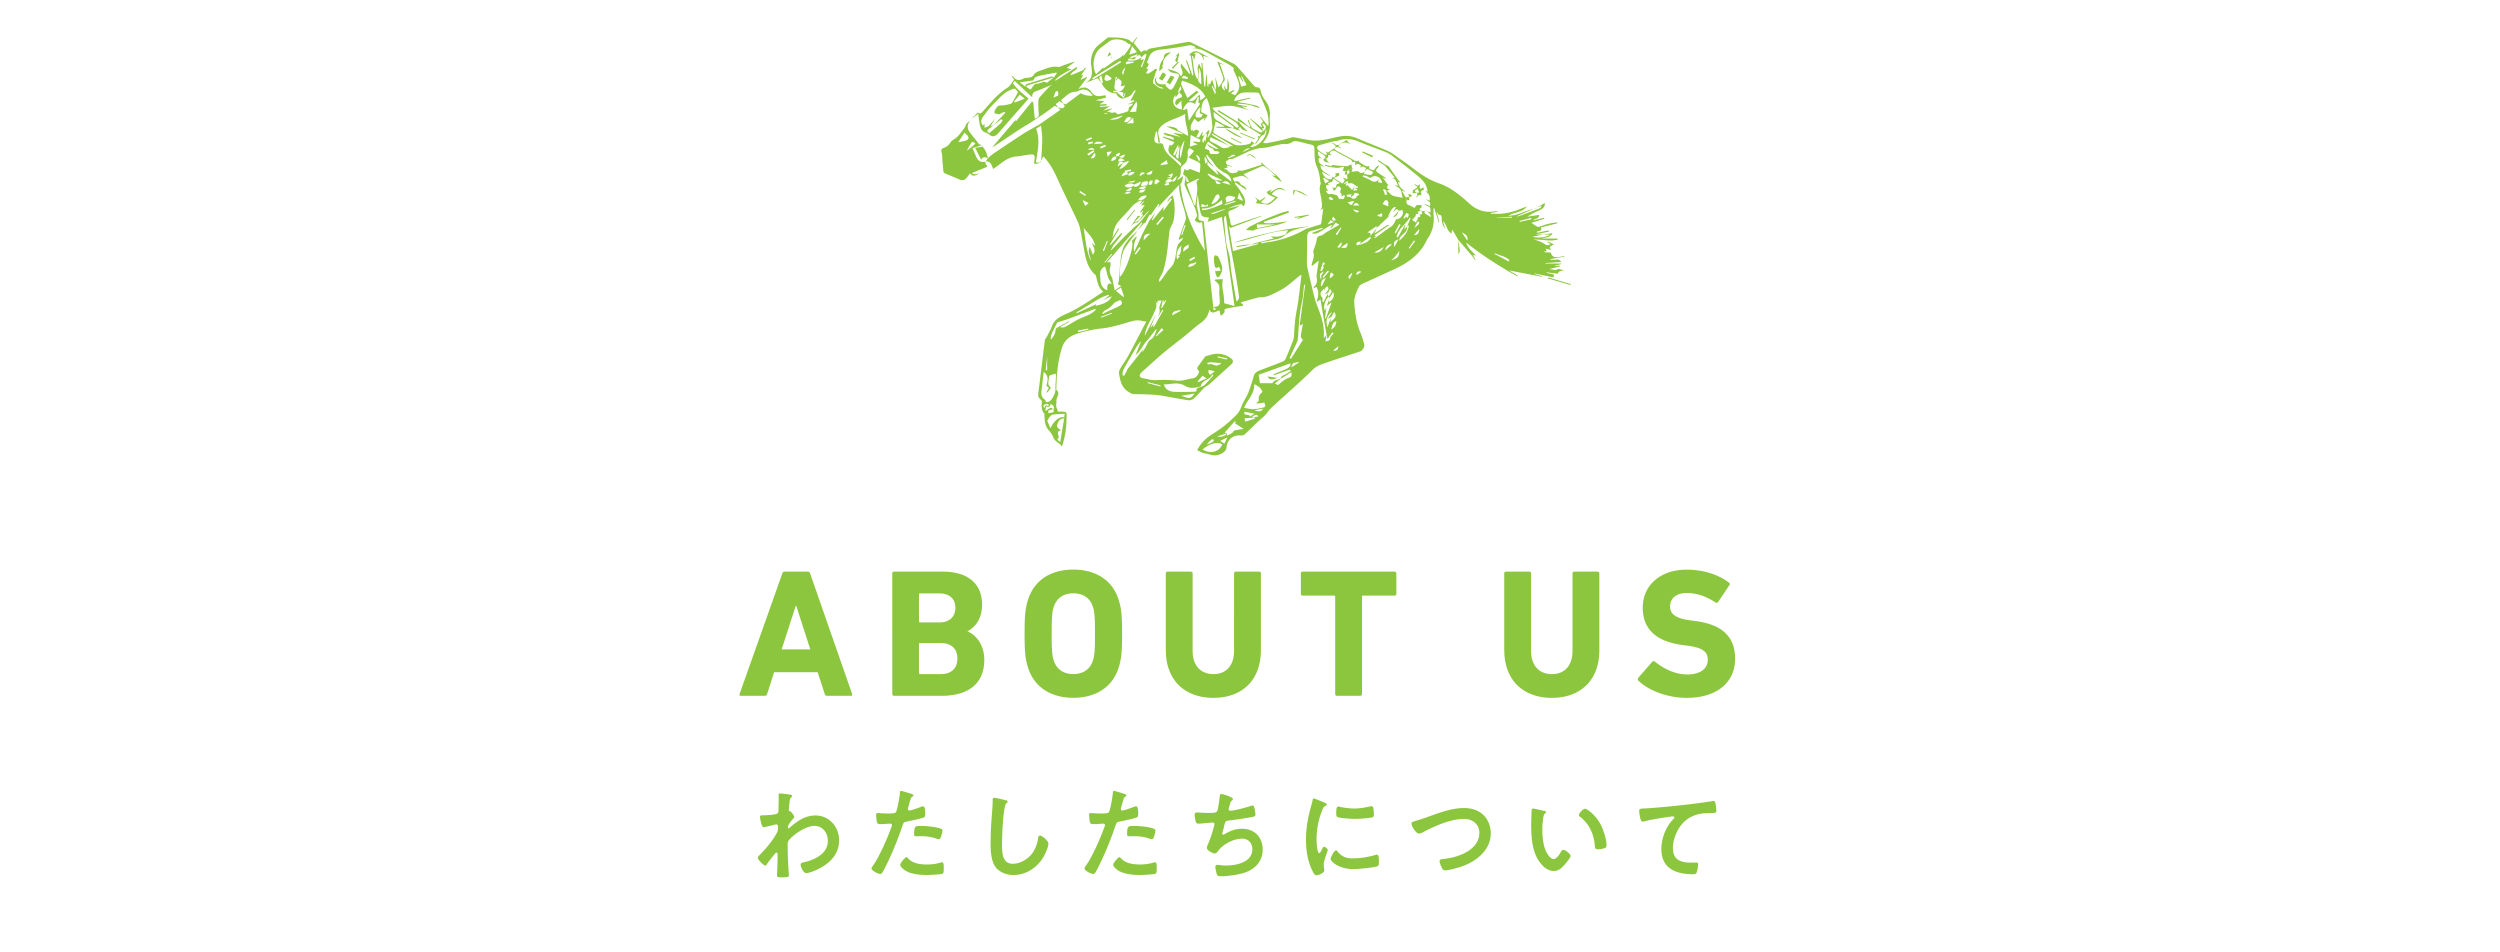 <svg id="_レイヤー_1" xmlns="http://www.w3.org/2000/svg" width="420" height="160"><defs><style>.cls-2{stroke-width:0;fill:#8cc63f}</style></defs><path class="cls-2" d="M131.43 96.34c.06-.18.18-.31.4-.31h3.87c.21 0 .34.12.4.31l7.06 20.25c.06.18 0 .31-.21.31h-3.99c-.21 0-.34-.09-.4-.31l-1.2-3.66h-7.31l-1.17 3.66c-.06.22-.18.31-.4.31h-4.02c-.21 0-.28-.12-.21-.31l7.18-20.25zm4.7 12.76l-2.36-7.32h-.09l-2.36 7.32h4.82zm13.76-12.76c0-.18.12-.31.31-.31h8.13c4.54 0 6.66 2.24 6.66 5.56 0 2.27-1.04 3.68-2.42 4.45v.06c1.38.52 2.79 2.24 2.79 4.72 0 4.11-2.73 6.08-7.24 6.08h-7.91c-.18 0-.31-.12-.31-.31V96.34zm7.88 8.23c1.72 0 2.73-.92 2.73-2.46s-1.01-2.42-2.73-2.42h-3.2c-.12 0-.18.06-.18.18v4.51c0 .12.06.18.18.18h3.2zm-3.2 8.68h3.44c1.84 0 2.83-.98 2.83-2.61s-.98-2.61-2.83-2.61h-3.44c-.12 0-.18.06-.18.18v4.85c0 .12.06.18.18.18zm18.14-1.08c-.46-1.44-.58-2.61-.58-5.71s.12-4.26.58-5.71c1.07-3.38 3.95-5.06 7.61-5.06s6.54 1.69 7.61 5.06c.46 1.44.58 2.61.58 5.71s-.12 4.27-.58 5.71c-1.07 3.38-3.95 5.06-7.61 5.06s-6.54-1.69-7.61-5.06zm10.91-1.23c.25-.74.34-1.75.34-4.48s-.09-3.74-.34-4.48c-.46-1.44-1.57-2.3-3.3-2.3s-2.83.86-3.3 2.3c-.25.74-.34 1.75-.34 4.48s.09 3.74.34 4.48c.46 1.44 1.57 2.3 3.3 2.3s2.83-.86 3.3-2.3zm12.23-1.71V96.34c0-.18.12-.31.31-.31h3.89c.18 0 .31.12.31.31v13.01c0 2.49 1.38 3.9 3.5 3.9s3.46-1.41 3.46-3.9V96.34c0-.18.12-.31.31-.31h3.89c.18 0 .31.12.31.31v12.89c0 5.19-3.31 8.01-7.97 8.01s-8-2.82-8-8.01zm28.77 7.67c-.18 0-.31-.12-.31-.31v-16.35c0-.12-.06-.18-.18-.18h-5.28c-.18 0-.31-.12-.31-.31v-3.41c0-.18.12-.31.31-.31h15.43c.18 0 .31.12.31.31v3.41c0 .18-.12.31-.31.31H229c-.12 0-.18.06-.18.18v16.35c0 .18-.12.31-.31.31h-3.89zm28.09-7.67V96.34c0-.18.12-.31.31-.31h3.89c.18 0 .31.12.31.31v13.01c0 2.49 1.38 3.9 3.5 3.9s3.46-1.41 3.46-3.9V96.34c0-.18.12-.31.31-.31h3.89c.18 0 .31.12.31.31v12.89c0 5.19-3.31 8.01-7.97 8.01s-8-2.82-8-8.01zm22.56 5.15a.381.381 0 01-.03-.52l2.33-2.67c.12-.15.31-.15.46-.03 1.38 1.1 3.25 2.15 5.46 2.15s3.42-1.01 3.42-2.48c0-1.23-.74-1.99-3.23-2.33l-1.11-.15c-4.23-.58-6.59-2.58-6.59-6.26s2.87-6.39 7.39-6.39c2.77 0 5.34.83 7.09 2.18.18.12.21.25.06.46l-1.87 2.79c-.12.15-.28.18-.43.09-1.59-1.04-3.13-1.59-4.85-1.59-1.85 0-2.8.95-2.8 2.27 0 1.2.86 1.96 3.26 2.3l1.11.15c4.29.58 6.56 2.55 6.56 6.32s-2.78 6.57-8.19 6.57c-3.26 0-6.41-1.29-8.03-2.86zm-142.4 19.14c.1.03.2.1.2.2 0 .08-.05.15-.12.22-.2.2-.24.19-.31.9-.03.24-.12 1.02-.12 1.22 0 .19.07.22.26.25.1.03.66.7.66.92 0 .14-.15.25-.24.36-.2.22-.83 1.02-.83 1.31 0 .17.02.27.1.27.07 0 .17-.1.22-.15 1.26-1.09 2.58-2.02 4.32-2.02 2.31 0 3.96 1.94 3.96 4.18 0 2.57-1.92 4.2-4.13 5.1-.31.14-1.05.41-1.39.41-.48 0-.94-1.05-.94-1.41 0-.29.2-.34.44-.39 1.85-.42 4.13-1.41 4.13-3.64 0-1.28-.85-2.5-2.23-2.5s-3.42 1.31-4.32 2.41c-.17.2-.2.42-.2.68 0 1 .02 2.01.07 2.99.02.48.12 2.09.12 2.28s-.15.29-1.27.29c-.49 0-.71-.02-.71-.36 0-.14.02-.46.02-.54.02-.53.05-1.26.05-1.34.02-.54.02-1.1.02-1.65 0-.12-.03-.27-.17-.27s-.25.19-.34.27c-.32.39-1.02 1.27-1.28 1.67-.05.1-.14.24-.25.24-.31 0-1.28-.99-1.28-1.31 0-.19.29-.44.42-.58 1-1.02 2.26-2.52 2.87-3.79.1-.2.1-.41.1-.66v-.22c0-.17-.07-.36-.27-.36-.1 0-.2.03-.29.05-.32.08-1.56.41-1.8.41s-.32-.22-.39-.41c-.08-.24-.27-1.05-.27-1.29 0-.25.17-.29.39-.29h.24c.63 0 1.26-.05 1.87-.17.22-.03.41-.08.53-.29.1-.17.08-.49.08-.7 0-.58.03-1.16.03-1.73 0-.24-.02-.42-.02-.54 0-.19.08-.24.25-.24.24 0 1.6.17 1.8.22zm19.97-.24c.15.05.63.17.63.36 0 .08-.1.14-.15.17-.25.15-.27.22-.39.59-.05.19-.41 1.43-.41 1.51 0 .15.12.26.25.26.31 0 1.63-.49 1.97-.63.12-.05.24-.08.36-.08.34 0 .34 1.04.34 1.29 0 .29-.03.53-.32.61-.83.27-1.92.49-2.79.66-.49.1-.54.19-.7.66-.76 2.29-2.02 5.39-3.16 7.5-.22.41-.36.65-.61.65-.27 0-1.44-.54-1.44-.92 0-.17.19-.42.29-.56 1.07-1.53 2.35-4.49 3.01-6.29.03-.1.14-.36.14-.44 0-.17-.14-.25-.31-.25-.24 0-.99.08-1.51.08-.34 0-.61.02-.71-.31-.07-.22-.14-.99-.14-1.24 0-.19.05-.31.25-.31.15 0 .87.07 1.6.07 1.09 0 1.34-.02 1.5-.27.2-.34.61-2.6.63-3.09.02-.26.02-.43.19-.43.15 0 1.28.34 1.5.41zm-.24 10.96c.75.83 2.04.99 3.08.99.88 0 1.58-.08 2.41-.34.05-.02.12-.03.17-.03.29 0 .29.39.29 1.07 0 .34.02.73-.19.85-.31.14-2.23.22-2.65.22-1.12 0-2.69-.14-3.64-.76-.27-.19-.83-.61-.83-.97 0-.25.78-1.26 1.05-1.26.12 0 .24.15.31.24zm2.07-5.49c.9 0 2.57.15 3.42.48.15.05.24.15.24.34 0 .25-.2.95-.32 1.19-.07.15-.14.22-.31.22-.12 0-.24-.03-.36-.08-.85-.32-1.79-.42-2.7-.42-.22 0-.42.02-.65.02-.34 0-.42-.08-.42-.37 0-1.46.31-1.36 1.1-1.36zm14.28-4.31c.12.02.34.08.34.24 0 .12-.1.17-.2.25-.6.44-.75 5.83-.75 6.8 0 1.33-.03 3.38 1.8 3.38 1.22 0 2.45-.71 3.2-1.65.56-.73.9-1.6 1.04-2.52.05-.27.08-.56.34-.56.37 0 1.41.87 1.41 1.38 0 .48-.46 1.55-.7 1.99-1.02 1.9-2.96 3.25-5.17 3.25-1.12 0-2.29-.41-2.99-1.31-.76-1.02-.85-2.67-.85-3.91 0-1.34.05-2.69.15-4.03.05-.78.2-2.41.2-3.11v-.19c0-.25.02-.42.25-.42.29 0 1.58.31 1.92.41zm19.67-1.16c.15.05.63.17.63.36 0 .08-.1.14-.15.17-.25.15-.27.22-.39.59-.05.19-.41 1.43-.41 1.51 0 .15.12.26.25.26.31 0 1.63-.49 1.97-.63.12-.05.24-.08.36-.08.34 0 .34 1.04.34 1.29 0 .29-.03.53-.32.61-.83.27-1.92.49-2.79.66-.49.1-.54.19-.7.66-.76 2.29-2.02 5.39-3.16 7.5-.22.41-.36.65-.61.65-.27 0-1.44-.54-1.44-.92 0-.17.19-.42.29-.56 1.07-1.53 2.35-4.49 3.01-6.29.03-.1.14-.36.14-.44 0-.17-.14-.25-.31-.25-.24 0-.99.08-1.51.08-.34 0-.61.02-.71-.31-.07-.22-.14-.99-.14-1.24 0-.19.05-.31.25-.31.15 0 .87.07 1.6.07 1.09 0 1.34-.02 1.5-.27.2-.34.61-2.6.63-3.09.02-.26.02-.43.19-.43.15 0 1.28.34 1.5.41zm-.24 10.96c.75.83 2.04.99 3.08.99.88 0 1.58-.08 2.41-.34.05-.02.12-.03.17-.03.29 0 .29.39.29 1.07 0 .34.02.73-.19.85-.31.14-2.23.22-2.65.22-1.12 0-2.69-.14-3.64-.76-.27-.19-.83-.61-.83-.97 0-.25.78-1.26 1.05-1.26.12 0 .24.15.31.24zm2.07-5.49c.9 0 2.57.15 3.42.48.15.05.24.15.24.34 0 .25-.2.95-.32 1.19-.07.15-.14.22-.31.22-.12 0-.24-.03-.36-.08-.85-.32-1.78-.42-2.7-.42-.22 0-.43.02-.65.02-.34 0-.42-.08-.42-.37 0-1.46.31-1.36 1.1-1.36zm16.67-4.51c0 .12-.07.19-.15.25-.24.2-.27.37-.36.7-.03.1-.05.2-.1.34-.03.12-.1.31-.1.42 0 .14.1.25.29.25.61 0 2.63-.53 3.28-.75.12-.05.32-.12.46-.12.22 0 .25.24.32.48.07.27.15.76.15 1.05 0 .27-.19.32-.61.41-.92.17-2.92.48-3.88.58-.56.07-.58.19-.78.99-.05.24-.14.54-.24.92-.03.08-.05.22-.05.31 0 .1.05.15.17.15.07 0 .14-.03.19-.07 1.02-.58 1.78-.92 2.97-.92 2.09 0 3.45 1.43 3.45 3.52s-1.46 3.45-3.43 3.98c-1.04.27-2.46.48-3.55.48-.56 0-.65-.08-.75-.44-.08-.25-.22-.87-.22-1.12 0-.22.15-.36.36-.36.22 0 .73.12 1.38.12 1.77 0 4.47-.51 4.47-2.75 0-1-.66-1.77-1.68-1.77-1.48 0-3.25.93-4.11 2.12-.12.15-.27.37-.48.37-.39 0-1.36-.48-1.36-.95 0-.22.15-.54.24-.75.44-1 .66-1.79.94-2.82.03-.12.08-.31.08-.42 0-.17-.12-.25-.27-.25-.1 0-.25.02-.36.02-.39.02-1.72.17-2.06.17-.25 0-.37-.1-.44-.34-.08-.24-.19-.88-.19-1.12 0-.44.27-.42.36-.42.24 0 1.24.07 1.92.07 1.21 0 1.39-.05 1.55-.41.12-.31.32-1.77.36-2.16.03-.24.02-.61.29-.61.17 0 1.96.49 1.96.87zm15.44.64c.14.05.34.12.34.29 0 .1-.07.12-.24.22-.29.15-.36.31-.53.73-.6 1.51-.95 3.21-.95 4.83 0 .32.07 2.38.46 2.38.15 0 .39-.49.46-.66.1-.22.2-.41.36-.41.17 0 .61.36.61.54 0 .15-.68 1.7-.68 2.46 0 .17.05.56.07.71.02.08.03.19.03.25 0 .42-.97.83-1.33.83-.29 0-.49-.37-.71-.83-.8-1.62-1.04-3.43-1.04-5.22 0-1.99.34-3.72.87-5.63.08-.29.17-.56.22-.85.03-.15.07-.37.25-.37.14 0 1.56.61 1.8.71zm2.11 8.13c.73.9 1.45 1.19 2.58 1.19 1.28 0 2.52-.2 3.74-.54.08-.03.25-.07.36-.07.27 0 .31.41.31 1.28 0 .2.02.51-.2.63-.48.25-3.35.51-4.03.51-2.75 0-3.89-1.43-3.89-1.7 0-.24.59-1.45.92-1.45.1 0 .17.08.22.15zm.61-7.43c.7.15 1.51.25 2.23.25.85 0 1.75-.14 2.58-.34.09-.02.2-.05.31-.05.24 0 .31.2.34.41.03.31.07.61.07.92 0 .36 0 .49-.32.56-.68.14-2.14.24-2.86.24-.53 0-2.62-.1-2.97-.34-.19-.12-.17-.48-.17-.66 0-.82.08-1.07.36-1.07.12 0 .31.05.44.08zm14.39 1.73c1.99-.7 4.13-1.56 6.27-1.56 1.24 0 2.46.34 3.35 1.24.75.78 1.16 1.9 1.16 2.99 0 2.62-2.07 4.45-4.35 5.39-.73.29-2.55.85-3.32.85-.29 0-.41-.17-.54-.41-.14-.25-.39-.87-.39-1.14 0-.31.36-.34.58-.36 2.38-.19 6.1-1.46 6.1-4.37 0-1.51-1.17-2.36-2.6-2.36-2.36 0-5 1.26-7.07 2.33-.14.07-.27.14-.44.14-.53 0-1.29-1.22-1.29-1.7 0-.22.2-.29.92-.51.39-.12.92-.27 1.63-.53zm19.69-1.1c.14.03.37.07.37.24 0 .1-.07.14-.17.22-.24.19-.25.53-.31.82-.08.59-.14 1.19-.14 1.8 0 1.14.1 2.48.54 3.55.2.48.77 1.48 1.36 1.48.48 0 .97-.75 1.17-1.12.1-.17.24-.42.46-.42.36 0 1.22.7 1.22 1 0 .32-.77 1.21-1 1.48-.49.56-1.02 1.07-1.82 1.07-1.26 0-2.24-1.14-2.81-2.18-.85-1.6-.99-3.74-.99-5.54 0-.27.05-2.43.08-2.58.02-.14.12-.19.24-.19.22 0 1.48.32 1.77.37zm6.92-.34c.37 0 1.8 1.07 2.62 2.63.48.9 1 2.52 1 3.54 0 .32-.17.41-.46.49-.27.08-.66.15-.95.15-.54 0-.53-.24-.56-.65-.2-1.99-.9-3.6-2.52-4.84-.1-.07-.15-.14-.15-.25 0-.32.68-1.07 1.02-1.07zm10.08-.05c2.48-.15 4.96-.41 7.45-.7 1.28-.15 2.58-.32 3.86-.53.07-.02.14-.02.2-.02.25 0 .29.22.34.42.05.29.14.95.14 1.24 0 .37-.36.34-.75.36-1 .02-1.87.02-2.82.36-1.33.48-2.24 1.31-2.91 2.53-.49.9-.82 1.96-.82 2.99 0 1.97 1.28 2.45 2.99 2.45.31 0 .68-.02.85-.02.25 0 .39.02.39.29 0 .37-.12 1.21-.31 1.51-.12.17-.31.17-.49.17-2.89 0-5.37-.92-5.37-4.23 0-1.72.71-3.62 1.87-4.88.08-.08.31-.31.31-.41 0-.14-.15-.2-.25-.2-.14 0-.9.12-1.09.15-1.14.15-2.67.41-3.76.7-.08.02-.17.03-.25.03-.41 0-.56-1.61-.56-1.78 0-.44.24-.39.99-.44zM257.8 35.09c.57-.33 1.14-.65 1.73-.99.05.77-.45 1.02-.98 1.26-.67.3-1.33.62-1.98 1.05.65-.1 1.29-.2 1.98-.31.08.72-.66.53-.99.94.67-.17 1.25-.31 1.82-.45.02.06.03.11.05.17-.72.22-1.44.45-2.16.67.35.23.64.45.95.63.11.06.29.06.41.02.53-.16 1.04-.37 1.58-.5.47-.12.96-.15 1.43-.22 0 .05.01.1.02.15-.92.23-1.84.46-2.79.7.31.7-.43.52-.7.75.02.05.03.1.05.15.65-.13 1.31-.27 1.96-.4.01.07.03.14.04.2-.76.16-1.51.32-2.28.48h1.35c-.6.13-1.19.25-1.83.39.78.27 2.29.11 3-.37h-1.19c.5-.08 1.01-.16 1.54-.25-.39.86-1.18.69-1.84.91h2.72v.17c-1.35.41-2.71-.1-4.08.03.23.05.47.06.68.15.38.15.79.28 1.12.52.4.29.55.34 1.09.07-.19-.11-.35-.2-.52-.29l.06-.12c.31.14.63.27 1.01.44-.31.2-.51.32-.71.45.06.15.11.27.21.5-.34-.09-.6-.15-.9-.23.07.15.13.26.2.42-.16.04-.27.06-.39.09v.1c.35.02.71.03 1.06.05.28.77.6.91 1.64.71.28-.05.56-.11.86-.05l-2.54.45v.11h.65c.24 0 .49-.07.71-.02.17.04.3.24.47.39-.86.06-1.76.12-2.66.18v.08h2.64s.01.06.02.09l-1.07.27c0 .03.01.06.02.08.26-.03.52-.07.77-.1.01.05.02.1.03.16-.58.14-1.15.29-1.78.44.48.03.99.23 1.3.06.57-.32.99.47 1.48 0-.36.43-1.1-.05-1.33.71-.62-.07-1.25-.15-1.89-.22 0 .03-.01.07-.02.1.4.08.8.16 1.23.25-.02.16-.03.31-.05.5-1.07-.23-2.13-.45-3.18-.67 0 .03-.01.05-.02.08.43.13.85.27 1.28.4 0 .03-.02.05-.02.08-1.8-.35-3.6-.7-5.5-1.06.53.33.99.61 1.45.89-.02.04-.05.08-.07.11-2.98-1.66-5.86-3.48-8.63-5.69.32 1 1.07 1.51 1.64 2.2-.15-.04-.31-.07-.51-.12.17.3.31.57.46.83-.02.02-.05.04-.07.05-.19-.26-.37-.54-.58-.79-.76-.89-1.53-1.78-2.3-2.67h.02l-.93-1.59c-.04 0-.08.02-.11.02-.02.19-.05.37-.07.56-.84-.45-.76-1.52-1.47-2.1.15.44.29.89.44 1.33-.38-.5-.64-1.01-.62-1.67 0-.28.05-.72-.5-.74-.11 0-.2-.31-.36-.45.15.58.31 1.16.46 1.74-.03 0-.07.02-.1.03-.25-.8-.51-1.61-.76-2.41-.04 0-.07.01-.11.02 0 .37-.03.75 0 1.12.14 1.46-.16 2.8-1.01 4-.03.05-.07.09-.09.14-1.12 2.49-3.19 3.92-5.56 5.01-1.49.69-3 1.36-4.49 2.06-.49.23-1.17.43-1.38.84-.42.84-.85 1.83-.79 2.72.12 1.72.36 3.45 1.06 5.08.26.59.42 1.22.6 1.84.13.45-.26 1.11-.73 1.26-1.9.63-3.8 1.23-5.69 1.89-.8.28-1.58.51-2.25 1.18-1.91 1.91-3.96 3.67-5.96 5.5-.41.37-.83.74-1.21 1.14-.29.3-.5.68-.79.98-.29.3-.63.55-.93.83-.84.8-1.67 1.62-2.52 2.4-.14.13-.39.19-.59.18-1.41-.11-2.33.66-2.46 2.06-.01.15-.07.33-.17.45-.6.74-1.68 1.01-2.58.71-.4-.13-.83-.18-1.24-.31-.32-.1-.62-.28-.94-.43.63-1.24 1.54-2.09 2.62-2.75 1.48-.9 2.8-1.97 4-3.22.44-.46.65-.92.86-1.47.24-.63.61-1.2.92-1.8.08-.15.16-.29.21-.45.3-.89.64-1.78.87-2.69.17-.66.63-.88 1.18-1.09 1.26-.47 2.52-.94 3.77-1.45.2-.08.39-.32.48-.53.43-.98.82-1.98 1.21-2.98.09-.22.13-.46.15-.69.08-1.42.16-2.83.43-4.24.39-1.99.57-4.02.84-6.1-.15.06-.22.07-.27.11-1.08.83-2.07 1.85-3.26 2.45-1.02.5-2.05 1.22-3.3 1.19-.24 0-.48.06-.71.12-.94.25-1.87.52-2.69.75.09.08.25.25.42.41-.03.06-.05.13-.08.19-.26.03-.52.05-.77.09-.65.11-1.3.2-1.95.35-.16.04-.45.11-.3.5.05.13-.34.45-.53.68-.06-.02-.11-.03-.17-.05-.05-.25-.1-.5-.15-.79-.56-.03-1.21.85-1.74-.18-.13 1.06-.7 1.74-1.51 2.31-.9.64-1.72 1.41-2.58 2.11-1.24.99-2.51 1.94-3.72 2.96-1.21 1.02-2.37 2.11-3.55 3.16-.54.48-.39.92.28 1.02.72.11 1.39.35 2.16.3 1.18-.08 2.37-.02 3.55.09.89.08 1.67-.26 2.5-.37.64-.09.88-.44 1.1-.91.05-.11.05-.32-.01-.38-.45-.41-.13-.7.11-1.02.31-.42.6-.86.91-1.27.07-.09.18-.17.29-.2.54-.14 1.08-.33 1.62-.36.94-.06 1.81.24 2.55.81.39.3.34.65-.02.98-1.24 1.12-2.47 2.25-3.71 3.36-.24.22-.58.33-.81.55-.57.57-1.08 1.2-1.67 1.74-.24.22-.67.41-.97.37-1.54-.22-3.06-.54-4.59-.79-.73-.12-1.47-.15-2.2-.19-.78-.04-1.56-.04-2.33-.05-.42 0-.71-.21-1.06-.44-1.11-.73-1.31-1.86-1.5-3.01-.04-.26.06-.6.2-.84.43-.74.95-1.42 1.35-2.16 1.04-1.91 2.03-3.85 3.04-5.77-.23-.01-.36 0-.49-.03-.61-.17-1.2-.2-1.83-.03-1.71.47-3.42 1.06-5.16 1.24-1.46.15-2.84.47-4.2.9-1.18.38-2.11 1.08-2.52 2.4-.69 2.21-.88 4.48-.92 6.77 0 .07-.04.19-.01.22.77.6-.02 1.25.02 1.88.03.45-.17.91.12 1.35.07.11.07.28.1.41.05.02.09.05.12.05 1.65-.03 1.37.04 1.35 1.38-.03 1.5-.25 2.98-.76 4.47-.39-.62-1.19-.77-1.46-1.54-.15-.44-.47-.84-.78-1.2-.63-.73-.66-1.61-.72-2.49 0-.09.06-.22.01-.27-.53-.59-.52-1.27-.42-1.99.02-.13-.11-.32-.23-.41-.41-.31-.43-.67-.36-1.17.38-2.91.71-5.83 1.08-8.74.03-.25.27-.48.39-.72.27-.55.59-1.08.79-1.65.39-1.09 1.3-1.61 2.23-2.01 2.28-.98 4.28-2.42 6.4-3.8-.8-.66-.95-1.56-1.16-2.43-.04-.16-.08-.35-.19-.44-1.04-.9-1.45-2.13-1.71-3.41-.31-1.49-.53-2.99-.86-4.47-.15-.65-.47-1.28-.76-1.89-1.01-2.14-2.07-4.26-3.04-6.42-.57-1.28-1.23-2.48-2.17-3.51-.06-.06-.13-.12-.2-.19q-.49 1.5-1.53 1.22c.03-.26.07-.54.1-.81.06-.56-.1-.78-.67-.72-.81.08-1.61.27-2.42.34-1.11.1-1.98.67-2.81 1.34-.33.27-.69.49-1.08.76-.32-1.05-.65-1.35-1.26-1.25l.01.01c.12-.18.23-.36.35-.55.34-.28.65-.58 1.01-.83 1.67-1.12 3.34-2.24 5.03-3.34.49-.32 1.02-.6 1.53-.89.34-.2.69-.38 1.04-.58.15-.09.29-.2.44-.3 1.04-.73 2.08-1.45 3.14-2.2-.19-.2-.3-.32-.41-.44.1.03.22.04.31.09.33.19.63.05.82-.18.06-.08-.17-.39-.26-.59.17.09.35.18.43.22.89-.66 1.73-1.29 2.58-1.92.2.29 1.51.56 1.97.43-.52-.78-1.17-1.27-2.18-.89-.22.08-.44.24-.65.24-1.11-.01-1.7.83-2.48 1.38.14.22.25.39.35.56-.2-.12-.4-.23-.61-.35-.2.15-.4.3-.63.47.13.21.25.39.36.57l-.54-.27c-.57.42-1.14.86-1.73 1.27-.74.51-1.48 1.01-2.24 1.5-.6.39-1.24.73-1.83 1.12-1.4.92-2.78 1.85-4.17 2.78-.15.1-.32.18-.52.29l3.99-4.68c0 .02-.05.14-.09.26l.09.06c.89-1.1 1.78-2.2 2.66-3.3l.23.06c.09.91.17 1.83.26 2.78.49-.13.74-.32.68-.85-.08-.66-.08-1.33-.08-2 0-.23.04-.51.18-.67.52-.62 1.08-1.2 1.63-1.78.14-.15.34-.24.51-.36-.89.28-1.7.73-2.57 1.01-.53.17-.81.39-.77 1.09-1.05-.99-2-1.87-2.94-2.76-.34.36-.36.37-.13.64.28.34.57.68.89.98.48.45.99.86 1.56 1.34-.33.38-.61.71-.89 1.04-1.08 1.23-2.17 2.46-3.25 3.69-.35.4-.68.82-1.05 1.2-.34.34-.73.57-1.22.26-.25-.16-.48-.39-.75-.46-.83-.23-.94-.92-1.07-1.59-.1-.5-.15-1.01-.23-1.56-.45.32-.81.59-1.18.85.36-.35.72-.69 1.12-1.08.37.34.61.07.9-.25 1.24-1.4 2.41-2.88 4.04-3.9.48-.3.77-.9 1.17-1.4-.15-.19-.29-.37-.52-.66.22.12.34.14.39.21.47.66 1.04.64 1.69.29.17-.09.39-.1.59-.12.48-.04.9-.08 1.21-.59.17-.29.61-.48.97-.6 1.01-.34 1.98-.84 3.11-.63.16.03.35-.09.52-.15.73-.28 1.46-.57 2.28-.76-.46.35-.93.69-1.42 1.06.24.08.47.15.84.26-.49.12-2.01 1.04-2.29 1.31-.16.15-.32.3-.48.46l.08.11c1.19-.77 2.38-1.55 3.61-2.35 0 .48-.35.62-.65.83-.22.15-.39.38-.49.64.69-.27 1.38-.53 2.05-.84.18-.08.29-.31.43-.47.04.03.08.06.13.09-.27.39-.53.79-.83 1.24.14-.05.21-.08.41-.15-.18.32-.32.56-.5.89.4-.19.72-.34 1.04-.49.02.04.04.07.06.11-.49.64-.98 1.29-1.42 1.87 0 0 .14 0 .26-.06.82-.37 1.49-.01 1.91.6.46.67.99.77 1.69.65.22-.04.44-.06.69-.1.02.12.04.25.06.4-.54.13-1.06.26-1.59.39v.08c.41.03.83.07 1.34.11-.3.2-.51.34-.85.56.51-.03.85-.05 1.19-.06 0 .08.01.16.02.23l-1.13.09v.15c.5-.03 1.01-.06 1.65-.1-.42.27-.71.45-1.13.72.59-.14 1.02-.25 1.46-.35l.03.07c-.26.15-.53.3-.83.48.19.02.35.03.5.04v.1c-.3.04-.6.08-.9.11.01.05.03.11.04.16.37-.1.81-.38 1.1-.27.31.12.73-.26.94.22.02.05.18.08.25.06.53-.15 1.06-.28 1.56-.49.12-.05.15-.32.22-.49l-.14-.06c.27-.21.54-.42.8-.63-.04-.05-.09-.1-.13-.15-.23.05-.45.11-.68.16 0-.01 0-.02-.01-.04.35-.17.71-.34 1.06-.51-.02-.06-.05-.12-.07-.17-.18.05-.36.09-.62.16.32-.61.61-1.18.91-1.74-.03-.03-.05-.06-.08-.09-.13.12-.31.21-.38.36-.31.72-1 .83-1.62 1.03-.42.13-1.09-.39-1.16-.85-1.24 0-2-.73-2.53-1.78.1.02.2.05.27.06-.08-.41-.16-.84-.25-1.27-.4.21-.45.48-.19.83.08.11.13.26.19.39-.22-.26-.44-.53-.64-.77-.68.26-1.37.52-2.06.78 1.2-.63 1.21-1.6 1-2.78-.2-1.09.03-2.2.73-3.11.32-.41.79-.71 1.2-1.06.24-.2.48-.39.72-.58.07-.06.16-.13.24-.13 1.18.06 2.38-.04 3.5.47.1.05.15.18.24.25.08.07.19.11.31.18.24-.32.47-.62.69-.92.03.02.06.04.09.05-.2.32-.4.63-.6.95.41.49.82.99 1.24 1.5.25-.09.42-.41.8-.23.14.06.42-.3.67-.35 1.35-.26 2.72-.47 4.08-.71.75-.13 1.49-.28 2.24-.4.2-.03.45 0 .64.09 2.37 1.17 4.74 2.35 7.1 3.55.24.12.46.3.64.5.93 1.05 1.85 2.12 2.78 3.18.11.13.29.29.43.28.5-.04.67.29.73.66.09.57.35 1.02.69 1.47.61.8.94 1.71.83 2.75-.04.38-.01.78.01 1.17.08 1.21-.31 2.25-1.17 3.26.27.05.43.12.58.09.94-.18 1.88-.37 2.82-.58.51-.12 1.01-.29 1.52-.41.17-.04.36 0 .53.03.81.15 1.62.32 2.44.45 1.67.26 3.25-.28 4.86-.59 1.07-.21 2.06-.18 3.08.27 1.72.77 3.51 1.4 5.23 2.17.71.32 1.32.85 1.97 1.3.65.45 1.31.9 1.94 1.39 1.43 1.12 2.89 2.13 4.65 2.73 1.97.68 3.57 2.03 5.1 3.41 1.25 1.13 2.62 1.53 4.24 1.27.19-.03.39 0 .59.08-.42.06-.85.13-1.27.19v.13c.67 0 1.35.06 2.01-.02.71-.08 1.41-.25 2.09-.46.66-.21 1.29-.52 1.96-.71-.8 1.03-2.12.92-3.13 1.55.44-.06.9-.07 1.33-.2.76-.23 1.5-.53 2.25-.79.19-.07.39-.1.59-.14-.88.39-1.76.77-2.74 1.2.16.02.2.04.23.03 1.24-.46 2.49-.92 3.72-1.4.08-.03.11-.2.23-.42-.51.21-.88.37-1.25.52zm-19.43.85c-.23.03-.61-.16-.53.34-.2.23-.4.46-.6.68.21.14.41.27.7.46-.11-.4.43-.55.19-.94.36.04.61 0 .34-.45.49.05.58-.13.29-.52.2-.03.41-.05.61-.08-.02.13-.09.34-.04.38.31.23.65.41.97.61l.12-.09c-.1-.16-.18-.35-.3-.49-.13-.15-.3-.26-.46-.38.2.07.4.15.64.23.04-.47.11-.88-.46-1.07-.25-.09-.47-.29-.7-.44.36.15.72.3 1.07.44.31-.7-.36-.84-.68-1.17.21.08.43.16.64.25.14-.74-.15-1.24-.76-1.58.13.03.27.06.41.09-.08-1.39-1.04-2.17-1.98-2.94-1.26-1.03-2.55-2.03-3.85-3.02-.35-.27-.73-.51-1.13-.67-1.53-.62-3.1-1.16-4.62-1.8-1.11-.47-2.2-.58-3.34-.18-.22.08-.48.05-.71.11-.88.23-1.78.44-2.64.73-.4.14-.28.57-.07.77.33.32.74.54 1.14.78.07.05.22-.02.33-.03-.03-.1-.05-.21-.1-.3-.03-.06-.1-.1-.15-.15.02-.02.04-.04.05-.06.14.07.28.15.36.19.37-.27.7-.51 1.03-.74.08.11.14.27.25.33 1.02.57 2.07 1.12 3.08 1.7.31.18.56.22.85.02 0 .09-.03.23.01.26.39.25.78.52 1.19.72.14.07.36-.02.55-.04-.26.65.44.52.53.73.16-.08.27-.1.34-.17.08-.09.12-.21.18-.31.19-.15.37-.3.56-.45-.08.2-.11.46-.26.57-.37.3-.25.52.04.73.42.3.86.58 1.31.87 0 0 .03.09.05.17-.22-.08-.43-.16-.65-.24.64.37.67 1.41 1.6 1.4-.24-.04-.47-.07-.66-.1-.02.19-.04.36-.06.56.13.06.3.13.48.2-.12.04-.23.08-.54.18.41.35.67.7 1.01.84.49.19 1.04.23 1.66.36-.06-.24-.14-.45-.17-.66-.07-.54-.25-.98-.8-1.2-.14-.06-.24-.2-.36-.3.18.05.35.1.57.16-.29-.53-.32-1.19-1.03-1.31.11-.02.23-.04.44-.08-.44-.53-.83-1.01-1.22-1.49-.16-.18-.29-.39-.48-.54-.37-.28-.77-.53-1.16-.79l.06-.12c.14.07.29.13.43.21.34.22.65.51 1.02.65.28.11.41.26.56.49.55.83 1.14 1.62 1.72 2.43-.11-.03-.22-.05-.37-.09.16.81.73 1.23 1.28 1.66-.19-.07-.38-.14-.67-.24.26.43.45.76.65 1.08.07.16.14.32.21.49-.18.53.03.83.55.94l.74.42c.13-.16.25-.32.37-.49h.84c-.02.16-.03.31-.05.47-.42.12-.33.32-.09.54-.18.03-.37.07-.55.1l.18.33zm-50.88-9.64c-.47.03-.79.21-.78.76.65-.12.9-.38.77-.78.36-.01.66-.09.71-.65-.27.12-.48.18-.65.3-.07.05-.03.24-.05.37zm40.39 6.69c.14-.08.28-.16.42-.25v-.16c-.23-.07-.45-.16-.69-.2-.04 0-.12.24-.18.36l-.51.42c.04-.15.07-.3.13-.54l-.8.13c0 .08 0 .16-.01.24l.71.15c.11.09.24.26.34.24.24-.05.62.04.61-.4zm-1.53-3.72c.38-.11.48-.33.24-.66.19-.11.38-.22.56-.34h.1c-.05.15-.1.31-.2.59.42-.05.76-.08 1.09-.12.36.38.73.47 1.13.06-.05.13-.09.27-.14.4 1.23.29 1.34.27 1.55-.3-.32-.18-.65-.35-.95-.52-.2.17-.34.3-.49.43.08-.17.17-.34.25-.51-.36-.41-.72-.39-1.07 0 .09-.15.17-.31.26-.46-.36-.29-.69-.44-1.03-.05.07-.66.05-.69-.42-.51-.09-.15-.14-.37-.27-.45-.81-.47-1.67-.87-2.47-1.36-.52-.31-.84-.19-1.13.31l.37.31c-.22-.02-.41-.05-.61-.07v.44c-.18.04-.34.19-.32.24.14.25.32.47.49.7-.34-.18-.81-.13-.98-.59.45-.31.48-.51.08-.78-.3-.2-.6-.4-.91-.6-.23.64.24.89.59 1.2-.16-.04-.31-.09-.47-.13-.15.5-.06.89.44 1.15.19.1.35.26.52.4-.24-.1-.49-.2-.73-.3.04.62.38 1.01.91 1.29.33.18.62.43.93.66-.51-.27-1.02-.54-1.59-.85.27.98 1.2 1.54 1.76 1.13-.06-.1-.12-.2-.19-.31.3.2.56.12.75-.15.05-.07-.05-.25-.08-.38l.68-.09c-.01.16-.03.31-.04.47-.26.11-.51.22-.89.38.59.38 1.04.66 1.5.95l.36-.58c-.14-.19-.25-.33-.35-.47.23.09.45.19.79.33-.02-.4-.03-.64-.05-.88zm-36.8-.03c.02.09.04.26.07.26.42 0 .71-.22 1.01-.56-.5-.12-.83-.02-1.09.32-.07-.11-.13-.3-.22-.32-.42-.08-.69.12-.91.69.46-.16.8-.27 1.14-.39zm6.75 1.45c-.22.07-.43.15-.68.24.07.1.15.25.19.24.22-.03.43-.11.64-.18-.05-.1-.11-.2-.16-.29.18-.08.37-.16.56-.25.72.26.63-.53.95-.81-.17 0-.31.06-.4.16-.2.21-.37.43-.55.65.02-.07.07-.18.04-.21-.4-.36-.97-.15-1.11.44h.53zm29.02 2.35c.12-.3.07-.55-.19-.75.06-.22.12-.44.17-.66-.45-.48-.59-.45-.93.22-.13.09-.25.19-.38.28.16-.32-.09-.48-.27-.65.66.17.8.09.78-.45.16-.08.33-.16.6-.29-.42-.28-.7-.47-1.07-.72-.09.2-.17.36-.25.53-.22.07-.45.14-.67.2.04.12.08.23.12.35-.27-.07-.5-.01-.44.31.04.24.2.45.31.67-.12 0-.24-.02-.37-.03.23.54.54.69.97.51l.9.24.35.58v.05c0 .02.01.05.01.05.13-.03.3-.13.38-.08.37.21.44-.1.56-.3.05-.08-.02-.23-.04-.35-.18.09-.35.18-.53.27zm-27.4-8.11c.01-.19.03-.39.04-.58-.02 0-.04-.02-.06-.03-.27.53-.54 1.07-.81 1.62.08.06.18.14.27.21.2-.43.39-.83.57-1.24-.1.33-.17.67-.3 1-.15.39-.02.61.32.76.08-.72.16-1.41.24-2.13-.1.14-.19.27-.28.39zm-6.63 12.14l.75-.99c-.02-.02-.04-.05-.06-.07-.07.04-.15.07-.22.11.09-.22.18-.43.32-.77-.24.18-.36.27-.49.37l-.08-.07c.26-.38.51-.75.81-1.2-.27.02-.42.04-.62.05l.52-.68c-.02-.01-.04-.03-.06-.04l-.66.6-.06-.06c.14-.18.29-.37.49-.63-1.01.14-1.61.81-2.09 1.38-.63.76-1.36 1.43-1.98 2.19-.65.79-.83 1.71-.96 2.7.32-.53.64-1.06.97-1.59.05.03.09.06.14.09-.51.87-1.03 1.74-1.54 2.6.04.03.09.05.13.08.59-.67 1.19-1.34 1.78-2.01.05.04.09.08.14.12-.52.98-1.49 1.67-1.92 2.88.76-.79 1.42-1.47 2.08-2.15l1.99-1.93c1.04-.7 1.62-1.79 2.44-2.68-.2.09-.33.23-.47.37-.44.46-.87.92-1.31 1.38-.01-.02-.03-.04-.04-.07zm37.13 3.98v.05c0 .01.03.03.03.03.39-.15.81-.27 1.17-.47.27-.16.48-.44.72-.66l-.18-.21c-.56.4-1.13.8-1.69 1.2.05-.14.11-.29.16-.43-.67.06-.82.2-.71.68.17-.06.33-.12.5-.19zm-51.53 27.69c-.24.07-.5.1-.71.22-.08.05-.05.29-.07.45.29-.05.59-.07.87-.17.06-.02.01-.32.02-.5.2-.47-.1-.65-.49-.88-.12.39-.26.74-.77.35-.04.3-.07.51-.11.85.29-.19.46-.29.62-.41.24-.18.46-.19.64.09zm13.56-37.57c.02.06.03.17.07.18.47.13 1-.19 1.16-.86-.46.21-.81.37-1.15.54-.37-.33-1.12-.25-1.6.18.34.38 1.08.36 1.52-.04zm-1.74-3.84c-.41-.41-.82-.21-.93.62.3-.19.6-.39.9-.58-.2.33-.41.65-.63 1.01.47 0 1.53-.89 1.6-1.36-.34.11-.64.22-.95.32zm2.11-17.8c-.08.48-.39.52-.77.39-.26-.09-.49-.18-.58.21.86.16 1.65.04 2.32-.53-.07.18-.13.36-.19.51.17-.05.33-.11.58-.19-.2.49-.36.9-.53 1.3.07.02.14.05.2.07.26-.7.52-1.39.78-2.09l-.23-.15c-.21.19-.42.37-.63.56-.12-.15-.25-.29-.35-.4l-.61.32c.11-.12.22-.25.33-.37l-.06-.06c-.4.16-.81.32-1.21.48l.09.24c.29-.1.58-.19.86-.29zm36.79 21.83c-.07.18-.15.37-.27.68.28-.04.49-.07.7-.11l-.02-.13c-.1-.05-.19-.11-.42-.23.28-.02.41-.04.53-.05.01-.04.03-.08.04-.12l-.47-.24c-.32-.29-.67-.5-1.12-.31-.09-.15-.18-.3-.28-.45-.16.13-.32.26-.47.4-.03.02 0 .1-.01.16.12-.08.22-.15.42-.29-.07.24-.11.36-.17.56.15-.06.23-.09.31-.12.25.26.5.53.77.8.21-.26.33-.41.45-.57zm-4.4 18.49c.12-.18.23-.37.35-.55.17-.25.22-.49-.14-.73-.15.32-.27.6-.4.87v-.34c-.13.14-.21.24-.3.34l-.11-.09c.19-.24.41-.45.54-.72.07-.13-.03-.34-.06-.52-.15.08-.34.12-.43.24-.11.15-.14.37-.2.56v-.46c-.18.21-.32.37-.47.53-.25.27-.14.86.19 1v.72c.05.02.1.04.16.06l.69-1.35c.06.14.13.28.19.41-.65.65-.94 1.71-.66 2.37.09-.19.18-.36.27-.54-.08.61-.15 1.23-.23 1.84.05 0 .09 0 .14.01l.94-2.62s-.05-.04-.07-.06c-.24.21-.48.43-.72.64.16-.47.31-.93.47-1.4-.04.23-.07.46-.11.72.78-.58.96-.94.73-1.73l-.63 1.03c-.05-.08-.1-.17-.15-.25zm.36 3.6l-.06.71c.39-.52 1.3-.82.63-1.76-.2.36-.39.72-.59 1.07 0-.09.02-.18.03-.31-.13.15-.23.26-.33.37-.04-.03-.08-.07-.13-.1l.69-.99c-.83.38-1.17 1.51-.8 2.55.2-.55.37-1.04.55-1.54zm-20.7-26.34c-.11-.23-.23-.47-.34-.7-.06.02-.12.04-.19.07.05.34.1.69.16 1.06.18-.2.28-.32.38-.43 0 .21-.1.52 0 .63.51.54 1.07 1.04 1.62 1.54.03.03.12 0 .2 0-.16-.28-.31-.53-.46-.78l2.66 2.04c-.14-.74-.45-1.16-1.01-1.44-.74-.38-1.42-.84-1.9-1.58-.35-.55-.81-1.02-1.22-1.53l-.13.1c.21.84.92 1.37 1.36 2.07-.2-.17-.39-.35-.59-.52-.19-.17-.37-.34-.55-.51zm30.62 11.09c.57-.27.8-.8 1.03-1.34.58-.06.97-.38 1.15-.91.07-.2-.03-.45-.05-.68l-.58.15c-.48-.58-.69.03-1 .23.15-.27.3-.53.46-.8-.05-.03-.11-.06-.16-.09-.73.32-.84 1.12-1.23 1.7.21-.17.42-.34.64-.51-.46.44-.92.89-1.39 1.33-.35.33-.7.66-1.06.99-.02-.09-.03-.19-.05-.27-.46.31-.94.64-1.54 1.06.56.01.65.21.46.6.29-.26.51-.53.71-.8.15-.2.29-.4.43-.6-.12.29-.25.57-.43 1 .83-.55 1.51-1.02 2.2-1.46.09-.05.26.03.39.05-.07.01-.15.01-.21.05-.75.52-1.5 1.05-2.25 1.57-.04.03-.09.05-.15.09.13.05.2.08.29.11-.14.13-.26.24-.38.34.21-.03.38-.1.52-.21.73-.53 1.46-1.07 2.19-1.6zm-38.92 14.98c.09-.25.22-.5.25-.76s-.04-.53-.06-.8l.38-1.14c-.25.02-.46.03-.66.05-.02.16-.03.29-.05.5-.17-.21-.28-.35-.39-.49.55.85.03 1.54-.27 2.26-.51 1.19-1.33 2.25-1.45 3.61.65-1.24 1.3-2.49 1.95-3.73-.33.77-.65 1.53-1.03 2.44.27-.31.43-.51.6-.7-.04.15-.08.3-.12.46.04.02.08.05.12.07.53-.94 1.07-1.88 1.6-2.83-.05-.03-.11-.06-.16-.09-.23.39-.47.78-.7 1.16zm41.84-15.19c.09.58-.24.95-.64 1.31-.61.56-.67.7-.68 1.14.77-.7 1.45-1.44 1.6-2.59-.11.06-.2.1-.29.15.19-.46.39-.92.58-1.37-.05-.03-.1-.06-.15-.08-.62 1.15-1.9 1.84-2.2 3.22.07.04.13.08.2.12.41-.71.81-1.42 1.22-2.13.03.01.06.02.08.04-.06.21-.12.43-.21.79.23-.27.37-.43.5-.59zm-6.35-7.82c.5.34 1 .63 1.61-.07-.08.24-.12.35-.17.49l.71.17c-.27-1.16-1.32-1.51-2.05-.8-.33-.35-.74-.46-1.18-.48l-.07.17c.39.17.77.35 1.16.52zm-27.31-6.08c-.11.29-.22.57-.33.85.34.23.87.17.8.75 0 .05.12.16.19.16.38.02.76.05 1.13.02.13-.01.24-.2.35-.31-.13-.05-.27-.13-.4-.15-.19-.03-.55-.02-.55-.05-.03-.5-.52-.44-.76-.66-.18-.16-.29-.41-.43-.62.69.6 1.61 1.03 1.95.91-.57-.4-1.15-.8-1.73-1.2-.07.1-.15.2-.22.29zm-35.78-3.11c.65-.69 1.3-1.38 1.96-2.07-.4-.21-.71.17-1.07.3-.15-.03-.31-.06-.46-.1-.11-.03-.28-.04-.31-.11-.05-.11-.03-.27.02-.38.06-.17.17-.32.27-.47.19-.28.38-.46.8-.44.52.02 1.06-.13 1.58-.25.13-.03.27-.18.35-.31.31-.53.6-1.08.91-1.65-.54-.77-.52-.73-1.43-.31-.91.42-1.55 1.13-2.22 1.82-.62.63-1.28 1.26-1.76 1.99-.38.58-1.18 1.17-.49 2.08.12-.1.24-.2.29-.24v.63c.21-.08.43-.15.62-.25.11-.06.18-.18.27-.28.28-.32.56-.64.84-.95-.24.41-.48.81-.75 1.26.23-.11.41-.19.6-.28-.25.2-.5.41-.75.6-.47.36-.47.48-.04.8.65-.56 1.3-1.1 1.92-1.66.15-.13.22-.34.32-.52-.07-.06-.15-.12-.22-.18-.27.22-.54.44-.82.66-.14.11-.29.21-.43.32zm39.64 3.56c-.94-.43-1.87-.85-2.81-1.28-.13-.06-.25-.14-.36-.2-.36.4-.21.63.18.83.5.24 1 .48 1.45.79.53.37 1.02.15 1.53.03 0 0-.02-.12-.03-.19.16.02.32.04.48.05l.03-.11c-1.14-.67-2.28-1.34-3.43-2.01-.03.03-.07.06-.1.09.11.11.2.24.33.32.9.56 1.8 1.12 2.71 1.67zm-8.5-9.01c.05-.33.65-.56.16-1.04-.14.37-.27.7-.41 1.06l.27-.04c-.18.26-.37.51-.61.85-.04-.22-.05-.31-.06-.4-.67.9-.48 2.23 1.12 2.44-.04-.44-.08-.88-.13-1.49-.24.25-.38.41-.54.56-.09.09-.21.15-.32.23-.05-.11-.15-.21-.15-.32-.02-.53.3-.79.78-.93.45-.13.48-.36.13-.69-.08-.07-.15-.15-.22-.22zm-12.9 34.99c.36-.28.72-.55 1.09-.83-.03-.06-.06-.12-.1-.18-.49.21-1.01.38-1.47.64-1.03.59-2.02 1.22-3.04 1.83-.28.17-.57.32-.85.47.03.05.05.11.08.16 1.08-.5 2.16-1.01 3.24-1.51-.03.09-.05.18-.09.29 1.05-.29 2.11-.47 2.71-1.6-.22.08-.4.12-.56.2-.34.16-.67.35-1.01.52zm20.97 22.25c-.02.13-.04.26-.07.44.37-.22.85-.34 1.04-.64.19-.32.4-.28.64-.33.37-.07.74-.12 1.15-.18-.52-.34-.95-.61-1.41-.91v-.48c-.69.78-1.29 1.45-1.89 2.13-.02-.05-.05-.1-.07-.15l.63.12c-.57.18-1.15.36-1.72.55.71.15 1.29 0 1.71-.55zM177.06 13c.16-.23.32-.45.48-.68-.02-.04-.04-.09-.07-.13-.95.18-1.9.33-2.84.55-.47.11-.96.29-.99.76l-2.32.33c.39.3.66.51.89.69.1-.16.16-.36.27-.4 1.39-.44 2.79-.86 4.19-1.27.11-.03.25.09.38.14l-.98.3-3.43 1.05c-.08.03-.14.14-.24.25.27.17.5.32.73.46.4-.41.51-1 1.18-1 .52 0 1-.53 1.56-.13.4-.32.78-.62 1.17-.93zm23.88 4.53c-.28-.12-.55-.28-.85-.35-.5-.11-.76.29-1.03.61-.15.17-.22.41-.32.62.05.03.09.06.14.09.16-.07.32-.15.56-.26.1.68.18 1.29.29 2.04.64-.96 1.2-1.8 1.75-2.64.05-.07.11-.19.08-.25-.04-.07-.16-.1-.24-.14.04-.3.07-.6.11-.89-.07-.02-.13-.03-.2-.05-.14.34-.3.68-.42 1.03-.02.04.09.13.13.2zm-4.82-5.97c.82.32 1.8.34 2.27 1.25.55-.52.14-1.02 0-1.53-.05-.17 0-.37 0-.64.54.67.99 1.22 1.44 1.77.04-.03.09-.05.13-.08-.24-.72-.48-1.44-.72-2.17.05-.02.1-.03.15-.05l.93 2.55c.06-.02.12-.04.18-.05-.15-1.09-.29-2.18-.45-3.26 0-.04-.18-.06-.28-.08.34-.52.97-.81 1.46-.59.65.29 1.27.65 1.91.98-.31-.09-.62-.18-.98-.29.04.32.07.6.09.8-.15-.3-.24-.76-.53-.98-.26-.2-.67-.58-1.17-.19.15.04.24.06.32.08-.09.33-.17.63-.25.94h-.07l-.09-.62c-.07.02-.14.03-.21.05.31 1.25.17 2.6.89 3.87.51-.88-.32-1.79.33-2.6.15.34.29.65.43.96l-.06-1.11h.16c.1 1.31.21 2.63.31 3.94.06 0 .11 0 .17.01.06-.72.13-1.44.19-2.15.13.47.12.94.13 1.4 0 .25.04.5.07.76.05 0 .11 0 .16-.01 0-.15-.02-.3-.03-.5.12.08.19.12.28.18.07-.17.11-.33.19-.48.07-.14.17-.28.19-.31.12.41.24.82.37 1.24.05.16.11.31.16.47-.18-.24-.37-.48-.55-.71-.03.02-.06.03-.1.05.18.42.36.84.54 1.27l.17-.04c-.03-.19-.05-.38-.08-.58.05-.2.16-.4.15-.59-.03-.54-.11-1.07-.17-1.61.2.63.39 1.25.56 1.79.2-.3.44-.59.61-.92.12-.22.26-.52.19-.73-.3-.92-.68-1.82-1.03-2.72.42.2.84.4 1.26.61-.28-.09-.57-.19-.82-.27.29.86.58 1.68.83 2.51.04.14-.02.39-.12.5-.54.53-.52 1.02.16 1.57-.06-.33-.11-.58-.16-.84.02 0 .05-.01.07-.02.09.19.18.38.28.57h.18c.03-.6.05-1.19.08-1.78.08.38.2.75.23 1.13.03.38-.04.76-.07 1.22.4-.19.64-.31.88-.42.03.05.06.09.09.14-.16.12-.32.24-.58.44.31.13.54.23.7.3.61-.66.88-1.38.6-2.18-.26-.74-.6-1.45-.9-2.17.04-.06.12-.18.11-.19-.23-.18-.46-.38-.71-.53-1.48-.83-2.96-1.67-4.47-2.44-.5-.25-1.1-.3-1.65-.44-.02.05-.04.09-.05.14.15-.08.3-.15.47-.23-.42-.3-.8-.42-1.36-.3-1.51.31-3.05.53-4.59.69-1.09.11-1.79.59-2.04 1.66-.05.23-.43.53.08.72.01 0-.05.29-.13.41-.08.13-.2.24-.32.36.15.03.25.06.36.08-.06.13-.11.26-.17.38-.07.12-.14.24-.22.36.17 0 .37.08.5.01.38-.22.72-.49 1.09-.73.06-.04.17 0 .33 0-.09.2-.18.36-.24.52-.17.5-.33 1.01-.47 1.52-.03.11-.03.31.03.36.54.37.95 1 1.74.85a.823.823 0 00-.4-.19c-1.05-.21-1.34-1.21-.77-1.73-.31.99.29 1.36 1.54 1.22 0 .11-.04.26 0 .31.24.24.49.49.78.64.08.04.38-.2.48-.37.32-.55.59-1.13.88-1.7.15-.3.16-.54-.22-.64-.39-.1-.78-.17-1.13-.25-.16-.17-.33-.35-.49-.53zm19.05 52.06c-.34.26-.67.53-1.01.79.21.11.44.23.54.28.38-.31.67-.58.98-.79.27-.18.57-.35.89-.45.52-.17.43-.51.38-.93-.65.4-1.22.76-1.8 1.12.06-.45.41-.57.76-.73.33-.15.62-.39.93-.59-.04-.08-.08-.15-.12-.23-.94.33-1.88.66-2.83.99.09-.18.21-.28.36-.34.63-.26 1.28-.49 1.9-.78.37-.18.71-.44.65-.93-1.83.66-3.63 1.31-5.33 1.92.06.45.13.93.2 1.42h2.1c.08-.09.2-.31.38-.4.32-.16.69-.24 1.03-.36zm-13.89-43.11c-.19-.18-.38-.35-.63-.59-.29.68-.87 1.21-.51 2.04.11-.08.18-.13.25-.19v.31c.23-.14.41-.24.57-.33.17.09.34.18.52.27-.16.33-.31.63-.47.97.19.07.39.16.4.14.25-.38.47-.78.67-1.12-.03.22-.08.51-.12.79.06.01.11.03.17.04l.37-.31c-.11.17-.25.32-.31.5-.1.29-.41.6 0 1.01.04-.24.06-.38.1-.6.08.16.11.23.2.41.12-.52.2-.92.3-1.36-.13.02-.22.04-.31.06l.51-.69.2.16-.36 1.02c.04.02.09.04.13.06.14-.22.31-.43.4-.67.14-.37.35-.78.32-1.15-.09-1.12-.26-2.24-.46-3.34-.09-.49-.31-.96-.48-1.47-.98.65-.83 1.59-.96 2.34.4.2.73.37 1.09.55-.18.3-.36.6-.58.98.02-.23.03-.37.05-.59-.4.29-.73.53-1.06.76zm-7.96 15.65s.03-.02.04-.04v-.05c-.09.02-.24.01-.27.07-.25.45-.49.92-.74 1.41 0 0-.09-.06-.14-.09-.38.45-.74.87-1.1 1.3.27-.43.54-.87.8-1.3l-.13-.1c-1.91 2.2-3.81 4.41-5.72 6.61 0 .06.01.12.02.18.41-.29.51-.11.5.2 0 .17-.01.34-.06.49-.18.63-.08 1.2.29 1.75.08.12.07.3.1.45.11.54.23 1.09.36 1.73.41-.27.68-.44 1.09-.71-.27-.16-.44-.26-.57-.34.07-.24.16-.42.18-.59.1-1.19.15-2.39.3-3.58.09-.73.21-1.5.53-2.14.54-1.05 1.42-1.88 2.33-2.65-.65.87-1.31 1.72-1.93 2.61-.24.33-.46.71-.56 1.09-.36 1.31-.56 2.65-.5 4.06 1.06-.99 2.5-5.32 2-6.05l.74-.74.11.1c-.43.77-.62 1.58-.45 2.47.46-.91.85-1.84 1.28-2.75.41-.87.87-1.71 1.31-2.56.12-.14.24-.28.35-.43.2-.29.39-.58.59-.87-.18.42-.37.85-.55 1.27.03.02.07.04.1.06l1.87-2.29c-.01.21-.03.42-.05.73.51-.71.98-1.35 1.45-2-.07-.06-.14-.12-.21-.17l-.59.71c.13-.48.41-.84.94-1.16.09.39.2.69.23 1 .05.53.09 1.07.07 1.6-.02.58-.07 1.18-.21 1.74-.12.47-.43.88-.58 1.34-.11.35-.11.74-.16 1.12-.12 1.06-.21 2.13-.37 3.18-.13.88-.32 1.75-.56 2.6-.14.49-.44.93-.66 1.4-.06.13-.07.29-.1.44l.15.06c.12-.15.25-.3.36-.45.47-.62.86-1.31 1.41-1.85.71-.7.82-1.57.96-2.46.07-.47.12-.95.3-1.38.14-.33.48-.58.72-.87.06-.07.09-.17.18-.37-.29.14-.47.23-.64.32-.05-.02-.1-.03-.14-.05.42-1.13.83-2.26 1.24-3.4.03-.09.03-.21.01-.31-.09-.45-.18-.9-.31-1.34-.39-1.28-.87-2.54-.84-4.1-1.04 1.11-1.98 2.09-2.9 3.08-.24.25-.44.54-.67.81.08-.19.16-.38.25-.58-.05-.03-.11-.07-.16-.1-.44.64-.88 1.27-1.31 1.91zm16.41-14.06c-.5-.17-1.11-.16-1.37-.8-.11.1-.22.19-.32.28.08.1.15.19.29.38-.24-.1-.36-.15-.54-.22.1.15.16.23.21.32-.6-.7-1.41-.5-2.15-.54-.5-.03-1-.05-1.49-.08v-.15h1.33s0-.06.01-.09c-.51-.28-1.03-.57-1.48-.82-.13.62-.26 1.23-.4 1.88.23.15.49.36.78.52.95.52 1.91 1.02 2.86 1.54.38.21 2.32.03 2.62-.27.08-.08.1-.21.16-.34.16.12.31.22.47.34-.23.21-.44.4-.69.63 1.15.25 3.04-1.77 2.69-2.97-.11.31-.23.62-.33.9-.85.19-.83 1.26-1.63 1.67.26-.39.49-.67.64-.98.06-.12-.04-.32-.07-.49.37.26.41-.02.47-.18-1.28-.8-2.52-1.57-3.89-2.43.31.38.54.69.8.97.32.34.67.64 1.01.97zm-20.2-14.73c-.57-.76-2.32-1.01-3.11-.45-.55.39-1.09.8-1.62 1.22-1.06.83-1.44 3.05-.66 4.32.45-.43.89-.84 1.24-1.17 0-.05 0 .07-.03.26.22-.16.38-.27.54-.38.58-.4 1.12-.86 1.74-1.18.45-.23.87-.43 1.08-.92 0 .14-.02.27-.03.41.47-.53.87-1.09 1.21-1.68.15-.27.03-.5-.36-.42zm33.33 48.87c-.06.35-.11.71-.18 1.14.35-.17.73-.03.79-.57.03-.29.37-.55.57-.83-.07-.05-.15-.1-.22-.15-.28.4-.56.81-.8 1.15-.05-.23-.1-.49-.15-.75-.06-.34-.13-.67-.19-1.01-.28-1.62-.56-3.23-.84-4.89-.21.14-.35.23-.49.33-.05-.01-.1-.02-.14-.03.26-.83.45-1.65-.07-2.42l-.49.21c.06-.15.06-.24.11-.28.52-.42.56-.96.44-1.56a1.3 1.3 0 010-.44c.11-.75.22-1.5.35-2.37-.45.37-.76.62-1.08.88a.913.913 0 00-.13-.08c.11-.76.61-1.5.26-2.29.18-.55.42-1.12.55-1.72.1-.47.08-.91.75-.98.31-.03.59-.36.89-.54.7-.41 1.4-.81 2.21-1.28-.3-.18-.45-.26-.61-.35-.28.35-.53.66-.78.98a.7.7 0 00-.1-.08c.08-.13.17-.26.32-.49-.24.07-.4.09-.52.16-.46.27-.89.56-1.35.83-.48.28-.96.62-1.6.34.64-.25 1.24-.49 1.84-.72-.02-.06-.04-.11-.06-.17-.58.17-1.15.39-1.75.5-.62.12-.78.49-.78 1.05 0 1.41-.03 2.82-.05 4.24 0 .26 0 .52.05.77.28 1.23.56 2.46.86 3.68.22.9.41 1.81.74 2.67.56 1.43 1.11 2.85 1.19 4.4.02.44 0 .89 0 1.24.13-.16.3-.37.48-.58zM212.14 22.1c-.71-.72-1.43-1.43-2.14-2.15l.06-.05c.61.49 1.22.99 1.83 1.48.04-.04.08-.09.12-.13-.07-.14-.14-.28-.22-.43l.41-.38c-.18-.27-.34-.51-.51-.75.03-.02.06-.04.1-.05l1.28 1.57c.1-.75.04-1.66-.25-2.51-.33-.98-.79-1.92-1.21-2.86-.05-.12-.22-.28-.33-.28-.8-.03-1.61-.07-2.41 0-.76.06-1.43.79-1.52 1.43.87-.2 1.78-.4 2.69-.6l.03.13c-.73.2-1.46.39-2.19.59.69.19 1.37.22 2.02.38.64.16 1.38.15 1.79.71-.59-.19-1.2-.43-1.83-.57-.64-.14-1.3-.16-1.95-.24 0 .05-.01.1-.02.16l1.65.32s-.01.07-.02.11c-.27-.03-.54-.07-.96-.12.52.29.9.49 1.18.64-.9-.23-1.87-.63-2.86-.7-1.02-.07-2.06.18-3.2.3.13.2.23.43.41.57 1.05.81 2.12 1.61 3.2 2.4.24.17.48.59.81.21.05-.06-.26-.57-.5-.72-.89-.59-1.83-1.12-2.74-1.68-.11-.07-.2-.15-.31-.23l.12-.18c1.11.69 2.21 1.37 3.34 2.07-.03-.24-.05-.44-.08-.64l.12-.06c.63.51 1.25 1.03 1.88 1.54.05-.04.09-.08.14-.12l-.45-1.05c.05-.02.1-.04.14-.06.14.37.28.74.44 1.11.05.11.11.24.21.29.45.26.9.5 1.37.71.09.04.25-.11.38-.17.29-.27.67-.53.43-1.01-.08-.16-.28-.25-.42-.38-.04.04-.08.08-.12.13.12.21.23.42.37.68-.19.04-.31.06-.37.07.04.19.08.36.11.52zm-2.66 9.88l-1.91-1.31c-.05.05-.1.11-.14.16.34.44.72.86 1.01 1.33.44.73 1.03 1.44.56 2.39-.02.04-.08.06-.15.1-.09-.13-.17-.26-.24-.36-.37.08-.71.12-1.02.23-.52.18-1.02.39-1.53.59-.19.03-.39.04-.58.09-.68.21-1.36.43-2.09.66.19.03.37.11.51.06.72-.26 1.43-.55 2.14-.83.77-.19 1.54-.37 2.31-.56-.51.33-1.01.64-1.54.79-.42.12-.48.33-.41.67.08.4.23.8.28 1.2.11.81.18.81.94.52 1.41-.53 2.85-.97 4.28-1.45 0 .03.02.05.02.08-1.74.65-3.48 1.31-5.23 1.97-.05-.09-.11-.18-.16-.27-.02 0-.05.01-.07.02.23 1.39.46 2.78.68 4.12 1.5-.42 2.86-.79 4.23-1.17-.01-.05-.03-.09-.04-.14l-1.23.27c.22-.09.43-.21.66-.27 1.04-.27 2.08-.52 3.24-.81-.22-.15-.32-.21-.47-.32.5 0 .91.05 1.3-.01.39-.06.77-.23 1.15-.35l.06.06c-.39.22-.76.53-1.18.64-.98.25-1.98.41-2.97.61l.03.16s.07.03.1.02c.27-.05.54-.11.82-.15 2.36-.31 4.56-1.09 6.62-2.29.06-.03.13-.03.19-.05.73-.23 1.47-.45 2.2-.68.05-.02.1-.12.11-.18.12-.79.22-1.58.35-2.5-.29.19-.41.27-.53.35.48-.54.28-1.15.23-1.72-.09-.92-.53-1.82-.13-2.77.03-.07-.04-.17-.05-.26-.1-.94-.23-1.82-.64-2.73-.38-.85-.34-1.91-.37-2.89-.02-.49-.19-.63-.6-.71-.77-.17-1.54-.4-2.31-.56-.24-.05-.56-.03-.75.1-.41.27-.81.41-1.3.36-.27-.03-.55.03-.83.08-.98.2-1.94.52-2.92.58-.95.06-1.79.34-2.63.73-.77.36-1.53.74-2.31 1.07-.21.09-.46.07-.64.09-.18.13-.35.24-.56.38-.09.74.71.58 1.11.92-.32-.07-.65-.15-1.07-.24.14.15.21.22.28.3-.22.09-.43.17-.72.28.3.09.54.08.62.19.49.72 1.11.58 1.77.31-.05-.12-.1-.22-.1-.23.35 0 .71.07 1.02-.01 1.05-.29 2.08-.64 3.13-.97-.05-.08-.13-.2-.2-.32l.09-.06 1.46 1.34-.04.04c-.27-.22-.53-.45-.82-.64-.13-.09-.35-.16-.48-.11-1.02.42-2.03.88-3.11 1.35.4.37.72.66 1.04.96-.32-.21-.64-.43-.97-.61a.806.806 0 00-.48-.08c-.46.1-.9.25-1.4.39.08.17.18.38.27.59.45-.14.79-.07 1.01.33.03.06.06.15.11.18.67.31.78.42.95.96zm-7.25 5.18c.56 5.02 1.11 10 1.66 14.99.11-.05.26-.12.44-.2-.13-.1-.23-.17-.5-.38 1.32 0 1.11-.8 1.06-1.52-.02-.31-.06-.63-.06-.94 0-.29.05-.58.03-.87-.02-.19-.08-.4-.2-.55-.17-.23-.4-.41-.61-.61.04-.04.07-.08.11-.12.43-.03.87-.05 1.26-.07-.03.43-.1.83-.07 1.22.04.55.17 1.09.24 1.64.05.43.06.87.08 1.2.63.17 1.16.31 1.73.46-.71-5.01-1.41-9.96-2.12-14.96-.87.3-1.63.56-2.41.82.08-.24.16-.47.24-.72-1.24-.11-1.31-.16-1.52-1.37-.14-.8-.24-1.6-.37-2.54-.06.66-.13 1.19-.16 1.71-.01.19.04.39.08.59.07.35.22.7.21 1.05-.03 1.03-.05 1.03.89 1.17zm-.25.17c-.23.03-.43.12-.6.07-.24-.07-.47-.23-.67-.39-.02-.02.16-.29.24-.45.06-.12.18-.26.16-.36-.11-.46-.21-.92-.4-1.35-.54-1.25-1.13-2.48-1.68-3.73-.07-.17.02-.4.03-.61.02-.39.4-.86-.23-1.14-.05-.02-.05-.21-.03-.31.06-.23.14-.45.22-.7.35.46.66.18.87.01.57.22 1.06.41 1.68.64.03-.44.09-.88.08-1.32 0-.15-.14-.36-.28-.43-.56-.29-1.14-.54-1.7-.79.32-.37.61-.71.94-1.1-.25-.17-.48-.33-.72-.5-.49.36-.34.88-.35 1.33-.02.63-.21 1.12-.75 1.5-.2.14-.42.44-.42.66.03.66.04 1.28-.61 1.74.05.03.1.07.15.1.27-.2.55-.4.86-.63q-.15 1.03-.47 1.36c.42 4.11 2.02 7.74 4.12 11.2-.15-1.57-.31-3.14-.47-4.82zm-2.84-18.21c-1.36.83-2.82 1.01-3.93 1.97-.56.49-.78 1.06-.53 1.78.06.17.09.36.12.54.03.18.05.36.07.54-.08 0-.16.02-.23.03-.09-.63-.18-1.25-.28-1.88h-.14c-.08.33-.19.66-.25 1-.14.79.21 1.1 1 .96.14-.02.44.17.46.3.18 1.08.94 1.73 1.7 2.39.43.37.82.77 1.23 1.16.09-.18.11-.41 0-.51-.57-.52-1.2-.99-1.76-1.52-.17-.16-.3-.46-.31-.7 0-.3.14-.61.21-.87.32.31.52 0 .79-.41-.67-.29-1.3-.55-1.93-.82l.06-.15c.58.19 1.16.37 1.74.56.02-.06.05-.11.07-.17-.36-.63-1.29-.33-1.71-.86l.06-.15c.89.23 1.78.46 2.68.69v-.04c-.35-.18-.71-.37-1.06-.55l.04-.09c.47.08.94.17 1.42.25l.03-.12c-.91-.4-1.82-.81-2.7-1.2.91-.05 1.95.29 1.81.6l1.8.98c-.01-1.25-.64-2.32-.47-3.68zm-23.8 43.35c-.12 1.01-.22 1.88-.32 2.76-.08.71-.24 1.44.54 1.93.1.06.11.26.16.39.49.03.79-.19 1.04-.6.32-.52.58-1.03.56-1.68-.02-.7.06-1.4.09-2.11 0-.13-.03-.27-.05-.38-.3.08-.55.14-.79.22-.11.04-.31.12-.31.17.02.68-.49 1.45.31 1.92-.22.32-.41.59-.6.86l-.15-.09c.13-.23.25-.47.39-.73-.15-.11-.28-.21-.42-.31.16-.78.55-1.58-.47-2.35zm32.38-11.91l.11.08c.12-.24.37-.51.34-.73-.21-1.59-.47-3.18-.75-4.76-.27-1.55-.59-3.08-.85-4.63-.23-1.4-.42-2.8-.62-4.2-.06-.01-.11-.03-.17-.04-.05.18-.16.36-.15.53.11 1.35.24 2.69.38 4.03.04.36.16.72.25 1.07.12.48.28.95.35 1.44.11.79.13 1.59.26 2.37.26 1.62.56 3.23.84 4.85zm1.31 17.97c.6.09 1.04.22 1.48.21.49 0 .99-.11 1.48-.22.65-.14.66-.19.42-.89-.4.06-.81.11-1.35.19.2-.28.46-.49.43-.64-.15-.67.31-1.03.61-1.36-.16-.27-.25-.51-.42-.67-.23-.22-.53-.37-.8-.55-.06 0-.12 0-.19.01.11 1.54-1.1 2.49-1.68 3.91zm-5.17-5.43l-.22-.22c-.28 1.02-1.7.86-1.89 1.97 0 .03-.05.05-.09.07-.85.29-1.83.37-2.53-.07-1.25-.78-2.43-.24-3.62-.27.32.93 1.02 1.22 1.82 1.25 1.11.04 2.23.01 3.34-.02.12 0 .5-.04.3-.41-.01-.02.22-.21.36-.27.32-.14.72-.17.96-.39.56-.51 1.04-1.1 1.55-1.65zm-1.36-46.84c-.58-1.23-1.66-1.99-3.91-2.71-.05.21-.2.46-.14.62.3.76.66 1.5 1.03 2.3.53-.42.98-.78 1.59-1.25.06.06.18.18.27.28-.61.53-1.07.94-1.62 1.42 1.05.28 1.23-.64 1.83-1.03.04.38.08.66.11.99.33-.24.58-.43.83-.62zm-8.16 39.17s-.09-.08-.13-.11c-.56.71-1.09 1.44-1.69 2.11-.59.67-.89 1.58-1.75 2.22.34-.82.61-1.49.88-2.16-.04-.02-.09-.03-.13-.05-.27.39-.55.77-.79 1.17-.67 1.15-1.35 2.3-1.98 3.47-.15.27-.13.64-.19.96l.29.09c.13-.24.27-.47.4-.71.08-.16.12-.34.23-.48.91-1.16 1.83-2.32 2.74-3.48-.02-.02-.03-.04-.05-.05-.1.27-.19.53-.29.8.3-.34.48-.73.69-1.1.21-.36.37-.86.69-1.03.72-.38.75-1.08 1.06-1.64zm-16.14-.53s.03.1.04.15c.24-.05.51-.04.72-.15.7-.37 1.37-.82 2.07-1.18.68-.35 1.42-.6 2.1-.95.35-.18.65-.46.97-.7-.03-.06-.06-.12-.1-.18-1.47.55-2.93 1.1-4.4 1.64-.62.23-1.26.41-1.98.65-.95 1.77-1.18 2.39-1.08 2.85.46-.42.77-1.04.79-1.55 0-.12.07-.3.17-.35.69-.41 1.4-.79 2.1-1.18.02.03.04.07.06.1-.49.28-.97.56-1.46.84zm40.32-.24c-.06-.01-.11-.03-.17-.04l.93-6.86c-.15.09-.19.19-.21.3-.12.91-.14 1.85-.35 2.74-.49 2.03-.5 4.1-.68 6.16-.03.3-.18.59-.31.87-.36.78-.73 1.55-1.09 2.32l.24.13 2.07-3.27c-.07 0-.14 0-.21-.01-.07-.2-.22-.41-.2-.6.08-.64.22-1.26.35-2.01-.19.15-.28.21-.36.28zm-19.16-23.74c.45 1.24.87 2.41 1.29 3.58.06 0 .11-.02.17-.03.07-.54.16-1.08.22-1.62.05-.51.14-1.02.09-1.52-.05-.46-.32-.91.34-1.2l-.13-.13-1.97.92zm-25.32-3.63c.77.07.83.06.88-.56.1-1.15.16-2.3.17-3.46 0-.68-.12-1.36-.2-2.16-.36.23-.57.36-.82.52.72 1.88.25 3.75-.04 5.66zm12 21.48c-.1-.94.1-1.28.74-1.07-.25-.44-.48-.76-.62-1.12-.14-.36-.2-.75-.3-1.12-.07-.24-.15-.48-.22-.7-1.03.51-.81 1.34-.78 2.08.03.82.23 1.57 1.18 1.93zm-2.07-7.46c-.23-1.37-1.25-2.1-1.93-3.07.33 1.87.4 3.78 1.19 5.53.03-.71-.63-1.34-.15-2.28.22.53.38.93.53 1.3.61-.74.03-1.35-.24-2.02.17.16.34.31.59.54zm21.36 33.35c-.8-.5-2.01-.18-3.3.84 1.24.83 2.84.44 3.3-.84zm-26.53-4.55c.02-.19.04-.36.07-.6-.72.05-1.37.05-2 .15-.22.03-.43.28-.6.47-.11.12-.15.31-.23.47-.05 0-.1 0-.14-.01.19.46.38.92.57 1.37.52-1.2 1.56-2.08 2.33-1.85zm28.36-48.55c.04-.08.08-.17.12-.25-1.11-.81-2.21-1.62-3.38-2.48-.06.78.14 1.24.76 1.51.33.14.62.41.95.56.51.24 1.04.44 1.56.66zm-29.04 52.73c.12-.75.22-1.41.33-2.06.11-.65.23-1.29.34-1.94-.69-.04-.91.44-1.13.9-.28.57.18.82.62 1.14-.66.05-.59.4-.48.79.04.13.11.34.05.4-.44.42.05.48.27.77zm9.53-61.33c-.07-.02-.14-.03-.21-.05-.08.61-.17 1.21-.23 1.82-.01.1.07.25.16.3.8.49 1.24.33 1.62-.67-.27.05-.47.09-.71.14.05-.27.19-.57.12-.8-.07-.23-.37-.38-.57-.58-.15.2-.24.32-.32.43-.02-.01-.04-.03-.06-.04.07-.18.14-.37.22-.55zm-2.47 39.69s.08.06.11.09c.19-.11.38-.22.58-.32.75-.35 1.52-.66 2.25-1.05.22-.12.47-.35.3-.72-.17-.38-.39-.17-.59-.09-.24.1-.51.2-.67.38-.39.46-.81.87-1.37 1.12-.12.05-.23.13-.32.22-.11.11-.2.25-.3.37zm14.85-29.97c-.05.61-.09 1.23-.15 1.95.52-.15.9-.26 1.33-.38-.27-.12-.5-.22-.73-.32.01-.05.03-.11.04-.16.2.02.41.01.6.06.43.12.57-.05.55-.34-.54-.27-1.01-.5-1.64-.82zm-16.55-9.55l.15.24c1.57-.97 3.14-1.93 4.71-2.9l-.15-.24c-1.57.97-3.14 1.93-4.71 2.9zm22.54 20.96c.42-.34 1.25-.15 1.52-.97-.28-.08-.51-.15-.74-.21a.875.875 0 00-.16-.02c-.41-.02-.8.29-.73.57.04.19.08.38.13.63zm-4.11.93l.09.3c1.23-.1 2.34-.62 3.36-1.04-.03-.3-.05-.47-.07-.68-.98.77-1.99 1.51-3.38 1.42zm6.98-21.33s-.06.03-.09.05c-.2-.31-.41-.62-.61-.93-.06.03-.12.06-.18.08.19.59.37 1.17.53 1.67.3-.09.54-.17.88-.27-.26-.49-.52-.99-.78-1.49l-.13.07.38.82zm-6.83 5.5c-.97-.1-.17-.82-.46-1.15-.41.48-.93.91-.68 1.66.85.12.95.08 1.14-.51zm1.44 15.1c.76-.14 1.09-.6 1.38-1.08.07-.12-.08-.37-.12-.56-.17.05-.41.05-.48.15-.27.45-.49.92-.78 1.49zm-12.62-17.23c-.37.61-.69 1.12-1.07 1.76.42-.02.73-.04 1.1-.06-.11-.59.37-1.1-.03-1.7zm-18.73-.47c-.34-.28-.59-.48-.85-.68-.3.38-.61.77-.93 1.15.05.05.1.11.14.16.5-.19 1-.39 1.63-.63zm29.7-2.39c-.13-1.05.1-2-.44-2.83-.06.61.04 1.23-.09 1.8-.12.51.12.67.53 1.04zm-3.5 12.4c.22-1.01.44-2.02.66-3.02-.6.92-1.01 1.88-.66 3.02zm4.66 2.57s-.09.08-.13.13c.34.3.64.69 1.04.86.41.17.92.12 1.38.17v-.08c-.77-.36-1.53-.72-2.29-1.07zm-14.28 20.72s.08-.05.11-.08c-.17-.49-.33-.97-.51-1.5-.29.18-.55.33-.88.53.46.38.87.72 1.28 1.05zm9.78-8.63c-.68.41-1.03 1.54-.74 2.32.15-.19.27-.35.45-.57h-.39c.81-.34.39-1.13.68-1.74zm-10.76-25.77s0 .09-.01.13l1.05.82c.1-.25.2-.49.29-.72-.04-.02-.08-.03-.12-.05-.06.17-.12.34-.19.51-.04-.01-.08-.03-.12-.04.03-.19.07-.38.1-.57-.59-.11-1.12-.53-1.71-.26v.18h.72zM191 8.77c-.25-.33-.48-.62-.81-1.04-.19.55-.32.96-.49 1.46.47-.15.84-.27 1.29-.42zm-4.34 4.58c.03-.08.05-.16.08-.24-.23-.18-.46-.37-.71-.53-.07-.04-.28 0-.3.05-.09.23-.19.47-.18.71 0 .09.27.27.4.25.24-.02.47-.16.7-.25zm14.02 52.76c-.67.12-1.4.25-2.22.39 1.46.53 1.62.49 2.22-.39zm2.16-5.15v.16c.06.04.14.13.18.11.45-.18.82.08 1.22.17.26.06.59-.16.88-.25-.02-.06-.04-.13-.06-.19-.74.07-1.49-.23-2.22 0zm50.63-17.03c.04-.07.08-.14.11-.22-.66-.68-1.63-.77-2.44-1.16l-.06.12c.8.42 1.59.83 2.39 1.25zm-61.79-12.7c1.07 0 1.15-.05 1.17-.78-.89.03-1.05.14-1.17.78zm43.42 10.93c-.22.29-.43.58-.66.86-.23.26-.48.5-.72.75 1.21-.49 1.25-.54 1.38-1.61zm-25.14 27.63v.19c.26-.15.53-.3.83-.46-.64-.13-1.18-.25-1.74-.36v.42c.33.08.62.15.92.22zm-.8 1.05c.6-.18 1.15-.34 1.7-.51-.01-.06-.03-.11-.04-.17-.56.03-1.13.07-1.73.1.03.23.05.38.08.57zm-7.99-6.7s.08.04.11.06c.49-.21.98-.43 1.42-.62-.2-.14-.42-.3-.68-.48-.28.34-.56.69-.85 1.04zm-8.51-31.28c-.7-.07-1.13.23-1.48.79.68.04 1.16-.16 1.48-.79zm40.58 1.81c-.03-.38.05-.8-.1-.91-.51-.4-.6.22-.89.51.29.12.55.23.98.41zm-38.29-7.08c.04.06.08.11.12.17.15-.03.3-.06.45-.08.22-.04.43-.07.65-.1-.04-.21-.09-.42-.14-.69-.42.28-.75.49-1.08.71zm-6.09-7.08c.66.16.9-.35 1.23-.72-.61-.26-.75-.18-1.23.72zm35.63 33.45c-.8.23-.61.97-.9 1.43.52-.3.92-.69.9-1.43zm-20.41 8.41c-.26-.06-.43-.1-.6-.13-.15-.03-.3-.06-.46-.09.01.17-.01.35.04.5.05.13.18.22.29.34.13-.11.23-.21.34-.3.11-.09.22-.18.38-.32zm-27.09-45.98c.29-.12.51-.22.76-.33.02-.11.06-.24.05-.36-.01-.15-.08-.29-.12-.43-.12.06-.31.08-.36.18-.14.29-.22.6-.34.94zm31.69 17.33s.1-.05.14-.08c-.2-.4-.41-.8-.64-1.26-.12.4-.21.69-.29.97.24.11.52.24.79.37zm-9.03 7.35c-.37.33-1.05.4-.79 1.27.21-.53 1.1-.45.79-1.27zm7.06-10c-.4-.66-.77-.77-1.41-.41.47.14.94.27 1.41.41zm-18.09-11.66c-.74.22-1.48.44-2.21.65.79.12 1.56.02 2.21-.65zM230.9 42.4c.82.17 1.23-.32 1.58-.91-.53.3-1.05.6-1.58.91zm-32.57 9.83s-.05-.09-.08-.14c-1.16.24-1.22.27-1.34.89.52-.28.97-.51 1.42-.75zm-3.91-22.08c-.54-.05-.38.42-.51.63 0 .01.21.21.25.19.24-.15.46-.34.68-.52l-.42-.3zm27.49 17.9s.09.04.14.06c.24-.48.47-.97.71-1.45-.71.36-.79.51-.85 1.4zm32.08-11.48v-.16l-2.55.12v.04h2.54zm-63.54-15.9c-.02-.24-.05-.48-.08-.88-.41.37-.7.65-1.06.98.43-.04.77-.06 1.14-.09zm15.74 52.8c-.45.23-.79.4-1.21.61.3.19.51.32.73.45.15-.32.28-.62.48-1.06zm-6.52-28.59c.29-.09.53-.13.74-.24.21-.11.38-.29.56-.43-.05-.06-.1-.13-.15-.19-.28.43-1.14 0-1.15.87zm22.15.59c.08.03.15.07.23.1.12-.25.38-.69.34-.71-.45-.31.49-.43.08-.69-.03-.02-.06-.04-.2-.12-.16.49-.31.96-.45 1.42zm-26.74 6.24s.08.03.12.05c.25-.42.49-.83.74-1.25-.04-.02-.08-.05-.12-.07-.1.13-.21.25-.36.44.02-.2.02-.3.03-.41-.05 0-.1-.02-.14-.03l-.27 1.26zm39.87-11.53c-.76.34-.86.55-.69 1.31.26-.49.47-.9.69-1.31zm-39.43-3.61l-.2-.17c-.36.41-.72.82-1.07 1.23.07.06.14.12.2.18.36-.41.71-.82 1.07-1.24zm-7.67-9.43c.43-.07.79-.13 1.14-.18-.74-.53-.96-.49-1.14.18zm5.37 12.12c-.84 0-1.13.29-1.07 1.09.33-.33.65-.67 1.07-1.09zm52.36-.21c.3.43.6.87.92 1.34.19-.52-.1-.97-.92-1.34zm-9.3-2.66l.16.27c.34-.68.32-.76-.21-.86-.16.3-.31.59-.46.88.04.02.08.05.12.07.13-.12.26-.24.39-.37zm-10.93 5.12s.05.09.07.14c.83.04.92-.03.97-.85-.38.26-.71.49-1.04.72zm31.93-4.66l-.06-.24-1.95.51c.01.05.03.11.04.16.65-.15 1.31-.29 1.96-.44zm-22.99 2.23c.07.04.13.09.2.13l.81-1.44c-.08-.04-.15-.08-.23-.13l-.77 1.44zm-40.1 17.34l.11.08c.38-.36.77-.72 1.16-1.08-.13-.12-.21-.19-.32-.29-.33.44-.64.87-.95 1.29zm-3.74-45.9c-.02-.08-.04-.16-.06-.23-.38.26-.95-.21-1.27.26l.06.26c.42-.1.84-.19 1.26-.29zm31.99 19.35c-.05.03-.11.05-.16.08.12.27.24.55.38.87.25-.16.41-.26.64-.41-.32-.21-.59-.38-.86-.55zm-46.52 30.01c-.09.84-.16 1.57-.24 2.31.08 0 .16 0 .24.01v-2.33zm57.96-18.87c-.64.03-1.04.31-1.16 1.08.46-.42.81-.75 1.16-1.08zm-31.09 33.58s.04.05.06.08c.31-.15.63-.28.93-.45.1-.06.13-.23.19-.36-.15 0-.36-.08-.44-.01-.27.22-.49.49-.73.74zm24.72-40.84c-.44.09-.74.15-1.11.22.63.64.69.63 1.11-.22zm-44.66 21.64c-.01-.06-.03-.13-.04-.19l-1.72.33.06.27c.57-.14 1.14-.27 1.7-.41zm34.42 5.59c-.1.18-.21.38-.33.59.03.03.06.06.1.09.4-.26.8-.52 1.2-.77-.01-.02-.03-.04-.04-.06-.31.05-.62.1-.93.16zm-32.09-36.89c0-.07-.02-.14-.02-.21-.44 0-.93-.33-1.38.34.56-.05.98-.09 1.4-.13zm36.98 22.45l.18.15.92-1.06-.2-.17c-.3.36-.6.72-.9 1.07zm-30.83-14.82c.79.11 1.1 0 1.21-.4-.42.04-.89-.09-1.21.4zm30.64 15.31v-.62h-.11c.17-.24.34-.47.57-.8-.76.29-.86.56-.46 1.42zm-32.91-35.72q-.8.78-.38 1.28c.12-.4.23-.77.38-1.28zm5.86 53.61l.05-.18-2.14-.54c-.01.05-.03.1-.04.15.71.19 1.42.38 2.14.57zm-12.01-38.79c.36-.26.65-.46.93-.66-.06-.08-.12-.15-.18-.23-.3.19-.6.39-1.02.65.15.14.26.23.26.23zM192.95 31c.7.21.62-.28.71-.66-.56-.1-.64.26-.71.66zm39.7 1.52s-.08.08-.13.12c.15.04.31.08.47.12-.02-.78-.21-1.01-.66-.92.1.22.21.45.32.68zm-36.63-2.61c.74.12.86.02 1.03-.8-.28.11-.5.2-.82.33.24.11.34.16.51.24-.25.08-.43.14-.72.23zm-3.38-.78c.04.07.07.14.11.2.38 0 .83.11.85-.69-.36.19-.66.33-.95.48zm44.93 10.36c.57.04.84-.33.85-1.03-.28.34-.53.64-.85 1.03zM210.7 68.92c.52.11 1.09.46 1.5-.26-.53.09-1.02.17-1.5.26zm-24.6-42.57l.71-.91c-.4.05-.62.08-.88.11.06.28.1.49.17.81zm5.26 5.96c.56.11.81 0 1.11-.54-.39.2-.95-.09-1.11.54zm-.75 10.32c.06.05.13.09.19.14.28-.37.55-.74.83-1.11-.07-.05-.14-.1-.21-.16l-.8 1.13zm8.89-29.38c.02-.08.04-.17.07-.25-.25-.1-.48-.24-.74-.27-.09-.01-.21.24-.34.4l1.02.13zm6.62 47.15c.02-.07.03-.14.05-.21-.53-.11-1.06-.21-1.59-.32-.01.06-.02.12-.04.18.53.12 1.05.23 1.58.35zm31.47-22.11c.24-.19.53-.4.79-.66.06-.06-.01-.26-.02-.4h-.19c-.2.37-.41.75-.58 1.06zm-47.67-5.9c-.02-.05-.04-.1-.07-.16-.18 0-.37-.04-.54.01-.16.05-.29.19-.43.29.13 0 .26-.02.39-.02.05 0 .11.08.14.07.17-.05.34-.13.5-.2zm34.48 6.96c.08.05.15.11.23.16.24-.41.48-.81.72-1.22-.04-.03-.08-.05-.12-.08l-.83 1.13zm13.34 1.17c-.06-.04-.13-.08-.19-.12-.3.42-.59.84-.89 1.26l.17.12c.3-.42.6-.84.91-1.26zm-38.55-2.65c-.06-.01-.13-.03-.19-.04-.18.54-.36 1.07-.55 1.61.05.02.1.03.15.05.2-.54.39-1.08.59-1.62zM183.21 26.6c.26-.03.43 0 .51-.06.26-.21.44-.48.19-.89-.21.28-.4.54-.7.96zm19.65 7.65c-.06.09-.15.29-.2.28-.26-.05-.51-.16-.8-.26-.01.11-.03.28-.05.5.42-.04.78-.07 1.17-.1-.05-.17-.09-.32-.11-.41zm24.48.28h1.03c-.39-.57-.74-.54-1.03 0zm-1.88 6.22c-.13.05-.22.06-.26.11-.19.23-.37.46-.55.7.48.1.59 0 .81-.81zm-40.53 12.47s.05.1.07.15c.6-.23 1.2-.46 1.8-.68-.02-.05-.04-.1-.05-.14-.61.23-1.21.45-1.82.68zm4.52-22.64c.77.18 1.08.1 1.26-.26-.46.1-.86.18-1.26.26zm-6.67-6.63c.02.1.05.2.07.3l.8-.21c-.04-.09-.08-.26-.1-.26-.26.04-.51.11-.77.17zm-.83 9.68s-.03.07-.05.11c.12.24.24.48.44.86.19-.17.32-.28.55-.48-.45-.23-.69-.36-.94-.48zm45.93 12.59c.28-.19.57-.37.85-.56-.51-.15-.87-.07-.85.56zm-45.11-21.06h1.14c-.35-.38-.7-.38-1.14 0zm9.61 3.91c-.58-.23-.76-.13-.95.53.39-.22.67-.37.95-.53zm39.72 7.38c.06-.17.1-.32.15-.46-.04-.05-.07-.1-.11-.15-.25.1-.49.21-.74.31.02.05.04.1.06.14.19.05.38.09.64.16zm-4.91 9.52s-.04-.08-.06-.11c-.19.18-.42.33-.57.54-.06.09.05.31.08.46l.12-.03c.14-.29.28-.57.42-.86zm-27.45-15.4c-.15-.34-.29-.67-.42-.99-.1.87-.02 1.05.42.99zm24.24 2.87c-.52-.47-.52-.47-.76-.06q.54.44.76.06zm-14-8.48q-.5-.21-1.23.61c.48-.24.83-.41 1.23-.61zm-4.23 9.37l.05.14 1.77-.57c-.02-.06-.04-.11-.06-.17l-1.76.6zm-29.61 33.95c.1-.62-.26-.37-.46-.36-.49.04-.36.36-.29.67.18-.28.23-.77.75-.31zm47.61-22.47l-.21.04c-.06.25-.11.5-.17.76.07.03.14.06.2.09.16-.16.31-.32.52-.53-.15-.16-.25-.26-.35-.36zm-22.67-19.78l-.14.07c.16.31.32.62.53 1.05.29-.68-.13-.86-.39-1.12zm-1.29 17.59l.15.24c.28-.16.56-.33.84-.49-.05-.08-.09-.16-.14-.24-.29.16-.57.33-.86.49zm-10.83-14.93c.02.09.05.18.07.27.33-.09.66-.18 1-.26l-.06-.23c-.33.07-.67.15-1 .22zm34.98 30.24c.64.03.86-.17.89-.76-.3.25-.56.48-.89.76zm-34.96-33.01c-.34.14-.61.25-.96.4.56.36.82.23.96-.4zm35.03 10.48c-.38.4-.18.57.06.67.09.04.23-.06.35-.1-.13-.18-.26-.36-.41-.58zm-42.54-4.31c-.05.06-.1.13-.15.19.33.21.65.42.98.63l.13-.19c-.32-.21-.64-.42-.95-.63zm1.98-8.78c-.04-.09-.07-.17-.11-.26-.29.12-.58.24-.88.36.03.09.07.17.1.26.29-.12.59-.24.88-.35zm6.67 8.37l-.11-.17c-.28.15-.56.31-.84.46.03.05.05.1.08.14.31-.1.79.11.87-.44zm-3.28 11.07s-.07-.08-.1-.12c-.4.47-.79.95-1.19 1.42.04.03.08.06.11.09l1.18-1.4zm18.29-11.96c-.35-.19-.6-.32-.98-.52.16.59.34.86.98.52zm-20.31-6.11c.04.09.07.18.11.26l.86-.35c-.04-.09-.07-.18-.11-.27l-.86.35zm26.6 45.29c-.28-.42-.52-.37-1.16.18.43-.07.75-.12 1.16-.18zm-3.85-43.83c-.65-.47-.82.34-1.26.24l.06.2c.37-.14.74-.27 1.2-.44zm-22.29 15.97c.06.02.13.04.19.05.21-.55.42-1.11.63-1.66-.04-.01-.08-.03-.13-.04-.23.55-.46 1.1-.7 1.65zm42.03-6.95c.46.6.73.67 1.04.3-.33-.1-.63-.18-1.04-.3zm-3.76 1.81c-.17.24-.31.43-.51.71.43-.14.72-.24 1.07-.36-.22-.13-.37-.23-.57-.35z"/><path class="cls-2" d="M162.98 20.27c-.51.66-.5 1.28-.17 1.79.34.51.76.97 1.14 1.46.18.23.34.46.52.71.14.04.33.09.51.15-.53.17-1.06.33-1.61.51.24.56.44 1.01.64 1.46q.48 1.11 1.65.81l-.01-.01c-.35.39.27.57.2.87-.84.34-1.66.67-2.58 1.05.38.42.83.04 1.2.13-.89.43-1.07.43-1.51-.07-.19.25-.37.5-.56.74-.31.38-.66.53-1.17.3-.82-.38-1.66-.69-2.49-1.05-.1-.04-.23-.16-.24-.26-.07-.58-.12-1.17-.17-1.76-.04-.51 0-1.05-.15-1.52-.14-.43.03-.62.33-.72.54-.18.93-.51 1.21-.99.07-.12.18-.25.31-.32.9-.46 1.41-1.28 1.99-2.05.16-.21.19-.5.35-.71.16-.21.41-.35.62-.53zm-.94 2.01c-.34.52-.65 1-1.04 1.59.46-.08.79-.12 1.11-.2.69-.18.78-.54.29-1.05-.09-.09-.19-.17-.36-.33zm.45 2.91l.03.09c.43-.37.87-.73 1.36-1.15-.18-.11-.38-.33-.49-.29-.17.06-.3.28-.41.46-.18.29-.33.59-.49.89zm97.63 21.43l3.76 1.11-.05.15c-1.26-.36-2.52-.73-3.78-1.09.02-.06.04-.12.07-.17zm-15.11-6.38h-.02c.09.6.2 1.2.25 1.8.02.22-.09.46-.24.65v-2.45zM224.66 28.2c-.44-.05-.88-.08-1.31-.15-.26-.04-.51-.16-.76-.24.02-.05.03-.09.05-.14.34.09.69.18 1.04.26.03 0 .08-.14.12-.21.8.08 1.61.19 2.41.21.27 0 .55-.22.82-.33l.12.68c-.19.11-.38.22-.56.34-.23-.25-.31-.12-.32.13h.02c-.07.02-.14.05-.2.08-.18-.07-.35-.14-.53-.21.08-.15.15-.3.23-.44-.02-.05-.04-.11-.06-.16-.35.07-.7.13-1.04.2zm-33.33 8.92c-.07.08-.15.16-.22.24-.61 0-.9.45-1.22.86.4-.64.79-1.28 1.22-1.9.06-.09.32-.04.49-.06-.32.33-.64.65-.95.98l.09.09c.19-.09.37-.18.56-.28.02.02.03.04.04.07zm45.52-3.5h-.48c-.07-.16-.14-.32-.21-.49.19-.01.37-.02.56-.04-.04-.16-.08-.33-.13-.49l.55.12c.01.07.03.15.04.22-.33.12-.67.22-.34.67z"/><path class="cls-2" d="M165.95 26.58c-.58-.27-.85-.21-1.11.24-.32-.61-.64-1.24-1.02-1.98.46-.08.86-.15 1.27-.21 0 .02 0 .04.02.05.48.55.73 1.19.85 1.9zm50.59 9.13c-1.41.52-2.82 1.04-4.22 1.56.02.07.03.14.05.2 1.33.14 2.64-.12 3.95-.28-1.65.75-3.45.88-5.19 1.28-.19.04-.35.18-.52.26-.36-.02-.74-.05-1.31-.09.32-.27.52-.5.78-.63.71-.37 1.44-.7 2.16-1.04.28-.13.57-.26.86-.37.77-.3 1.54-.61 2.32-.89.33-.12.69-.18 1.04-.27.03.09.05.17.08.26zm-5.3 2.61c1.06-.21 2.08-.42 3.02-.61h-3.13c.04.25.07.38.1.61zm-.4-5.17c.27.18.53.37.82.57.28-.19.57-.39.86-.59.02.03.04.06.07.08-.24.24-.49.48-.76.75 1.15.7 1.71-.09 2.42-.75-.38-.17-.73-.3-1.05-.49-.18-.1-.29-.31-.43-.47.29-.13.58-.27.89-.42-.11.18-.22.36-.32.54.86-.46 1.65-1.41 2.69-.23-.95-.62-1.71-.39-2.4.48.41.21.77.39 1.07.55-.41.36-.77.69-1.15.99-.15.11-.36.22-.53.21-.67-.05-1.34-.16-2.12-.25.63-.5.02-.69-.05-.98zm5.15 6.2c.11-.18.22-.37.41-.66-3.27.18-6.16 1.54-9.22 2.09 4.13-1.36 8.36-2.3 12.81-2.77-1.44.34-2.85.45-3.94 1.41l-.06-.06zm-2.62-10.77c.71.62 1.56 1.09 1.94 2.02-.52-.36-1.05-.72-1.57-1.08l.04-.08c.14.05.28.11.43.16.02-.03.04-.05.06-.08-.31-.3-.62-.6-.94-.89l.04-.04zm6.55 7.6c-.68.21-1.37.43-2.05.64 0-.02-.02-.03-.02-.05.15-.07.29-.13.44-.2 0-.03-.01-.06-.02-.08-.25.03-.51.06-.76.1 0-.05-.02-.1-.02-.14l2.41-.39c.01.04.02.08.03.13zm-2.73-3.48c.04-.24.08-.49.13-.77.98.03 1.73.52 2.45 1.08-.71-.33-1.43-.67-2.15-1-.15.3-.25.51-.35.72-.03-.01-.05-.03-.08-.04zm-7.09 8.42c-.79.14-1.58.28-2.36.42l-.02-.15c.78-.18 1.57-.34 2.39-.27zm-.73-14.84c.34-.59.97-.43 1.64.34-.57-.17-.93-.95-1.64-.34zm-4.57 18.55c-.51.29-.67.23-.76-.31a7.46 7.46 0 01-.11-1.15c0-.17.12-.34.18-.51.19.09.48.12.55.27.24.45.42.93.58 1.41.22.69.04 1.31-.39 1.88-.18.24-.36.19-.47-.03-.12-.24-.17-.52-.26-.82.33-.03.62-.06.98-.1-.12-.25-.2-.42-.3-.64zm34.41-12.89c-.36.03-.58.16-.42.58.03.08-.06.21-.09.32-.44-.22-.56.23-.81.39.05-.28.44-.54.05-.84.17-.02.34-.04.51-.05-.1-.2-.2-.41-.31-.63-.22.16-.35.26-.49.36.14.15.22.24.3.34l-.63.06.03-.49c.25-.16.5-.31.83-.52-.26-.22-.41-.34-.56-.46.01-.03.02-.05.03-.08.17.09.33.18.53.3.11-.08.24-.17.4-.29-.14.61-.19 1.08.57.52.01.14.02.31.04.48zm-8.68-5.51c-.56-.27-1.12-.54-1.68-.82.03-.06.05-.11.08-.17.58.24 1.15.48 1.73.72l-.12.26zm-5.52-2.18c.44-.26.87-.52 1.31-.78v.2l.69.69c-.64-.54-1.3-.52-1.97-.08l-.02-.03zm.41.69c-.12-.03-.26-.03-.35-.09-.29-.22-.56-.19-.83.02.06-.11.12-.22.18-.35-.21-.16-.42-.32-.75-.58.56.06.83.73 1.34.31l.02.03c-.06.09-.12.17-.18.27.2.14.38.27.57.4zm-30.06-13.57c-.19.21-.39.42-.58.62-.06-.75.15-1.43.6-2 .25-.32.05-.86.56-1.03.24-.08.46-.19.76-.18-.17.15-.33.31-.5.46-.45.39-.84.8-.78 1.47.01.12-.15.24-.17.37-.01.09.08.19.13.29zm2.43-.88c-.7-.33-.08-.7-.03-1.11l-.32.16.6-.66c.03.03.05.07.08.1l-.33 1.5z"/><path class="cls-2" d="M198.15 10.37c-.37.39-.73.78-1.1 1.18l-.17-.17c.3-.3.6-.6.9-.89.12-.04.25-.08.37-.11zm-12.14-.85l.42-.81q.53 1.03.36 1.19c-.02-.22-.05-.43-.08-.72-.26.13-.47.23-.7.34zm20.06 12.12c.91.52 1.82 1.03 2.72 1.55-1.07-.22-1.91-.84-2.79-1.41.02-.04.04-.09.06-.13zm2.31.64c.81.33 1.61.65 2.42.98-.02.05-.04.09-.06.14-.8-.33-1.61-.67-2.41-1 .02-.04.03-.08.05-.12zm-1.53.84l1.77.9c-.02.04-.03.07-.05.11-.59-.29-1.19-.59-1.78-.88.02-.04.04-.08.06-.13zm-16.18 12.23c-.42.53-.84 1.07-1.26 1.6-.04-.03-.08-.07-.13-.1.43-.53.86-1.06 1.29-1.6.03.03.06.06.1.09zm23.92 28.13c-.84.39-1.4.34-1.64-.24.58.08 1.13.16 1.64.24zM196 13.85c.24-.41.45-.77.67-1.16.23.09.43.17.63.26-.24.41-.47.8-.72 1.22-.16-.09-.34-.19-.59-.32zm-.65-1.71c.24.17.42.3.58.41-.24.36-.45.68-.66 1-.17-.1-.34-.19-.58-.32.21-.34.42-.69.66-1.09zm39.69 23.23c-.22.48-.36 1.03-1.01 1.12.34-.37.67-.75 1.01-1.12zm-8.76-6.65l.09.56c-.15.02-.31.03-.46.05.05-.17.11-.34.16-.51.07-.03.14-.06.2-.09z"/><path class="cls-2" d="M226.58 28.59c-.11.05-.22.09-.32.14.02-.26.09-.38.32-.14z"/><path stroke-width="0" fill="none" d="M0 0h420v160H0z"/></svg>